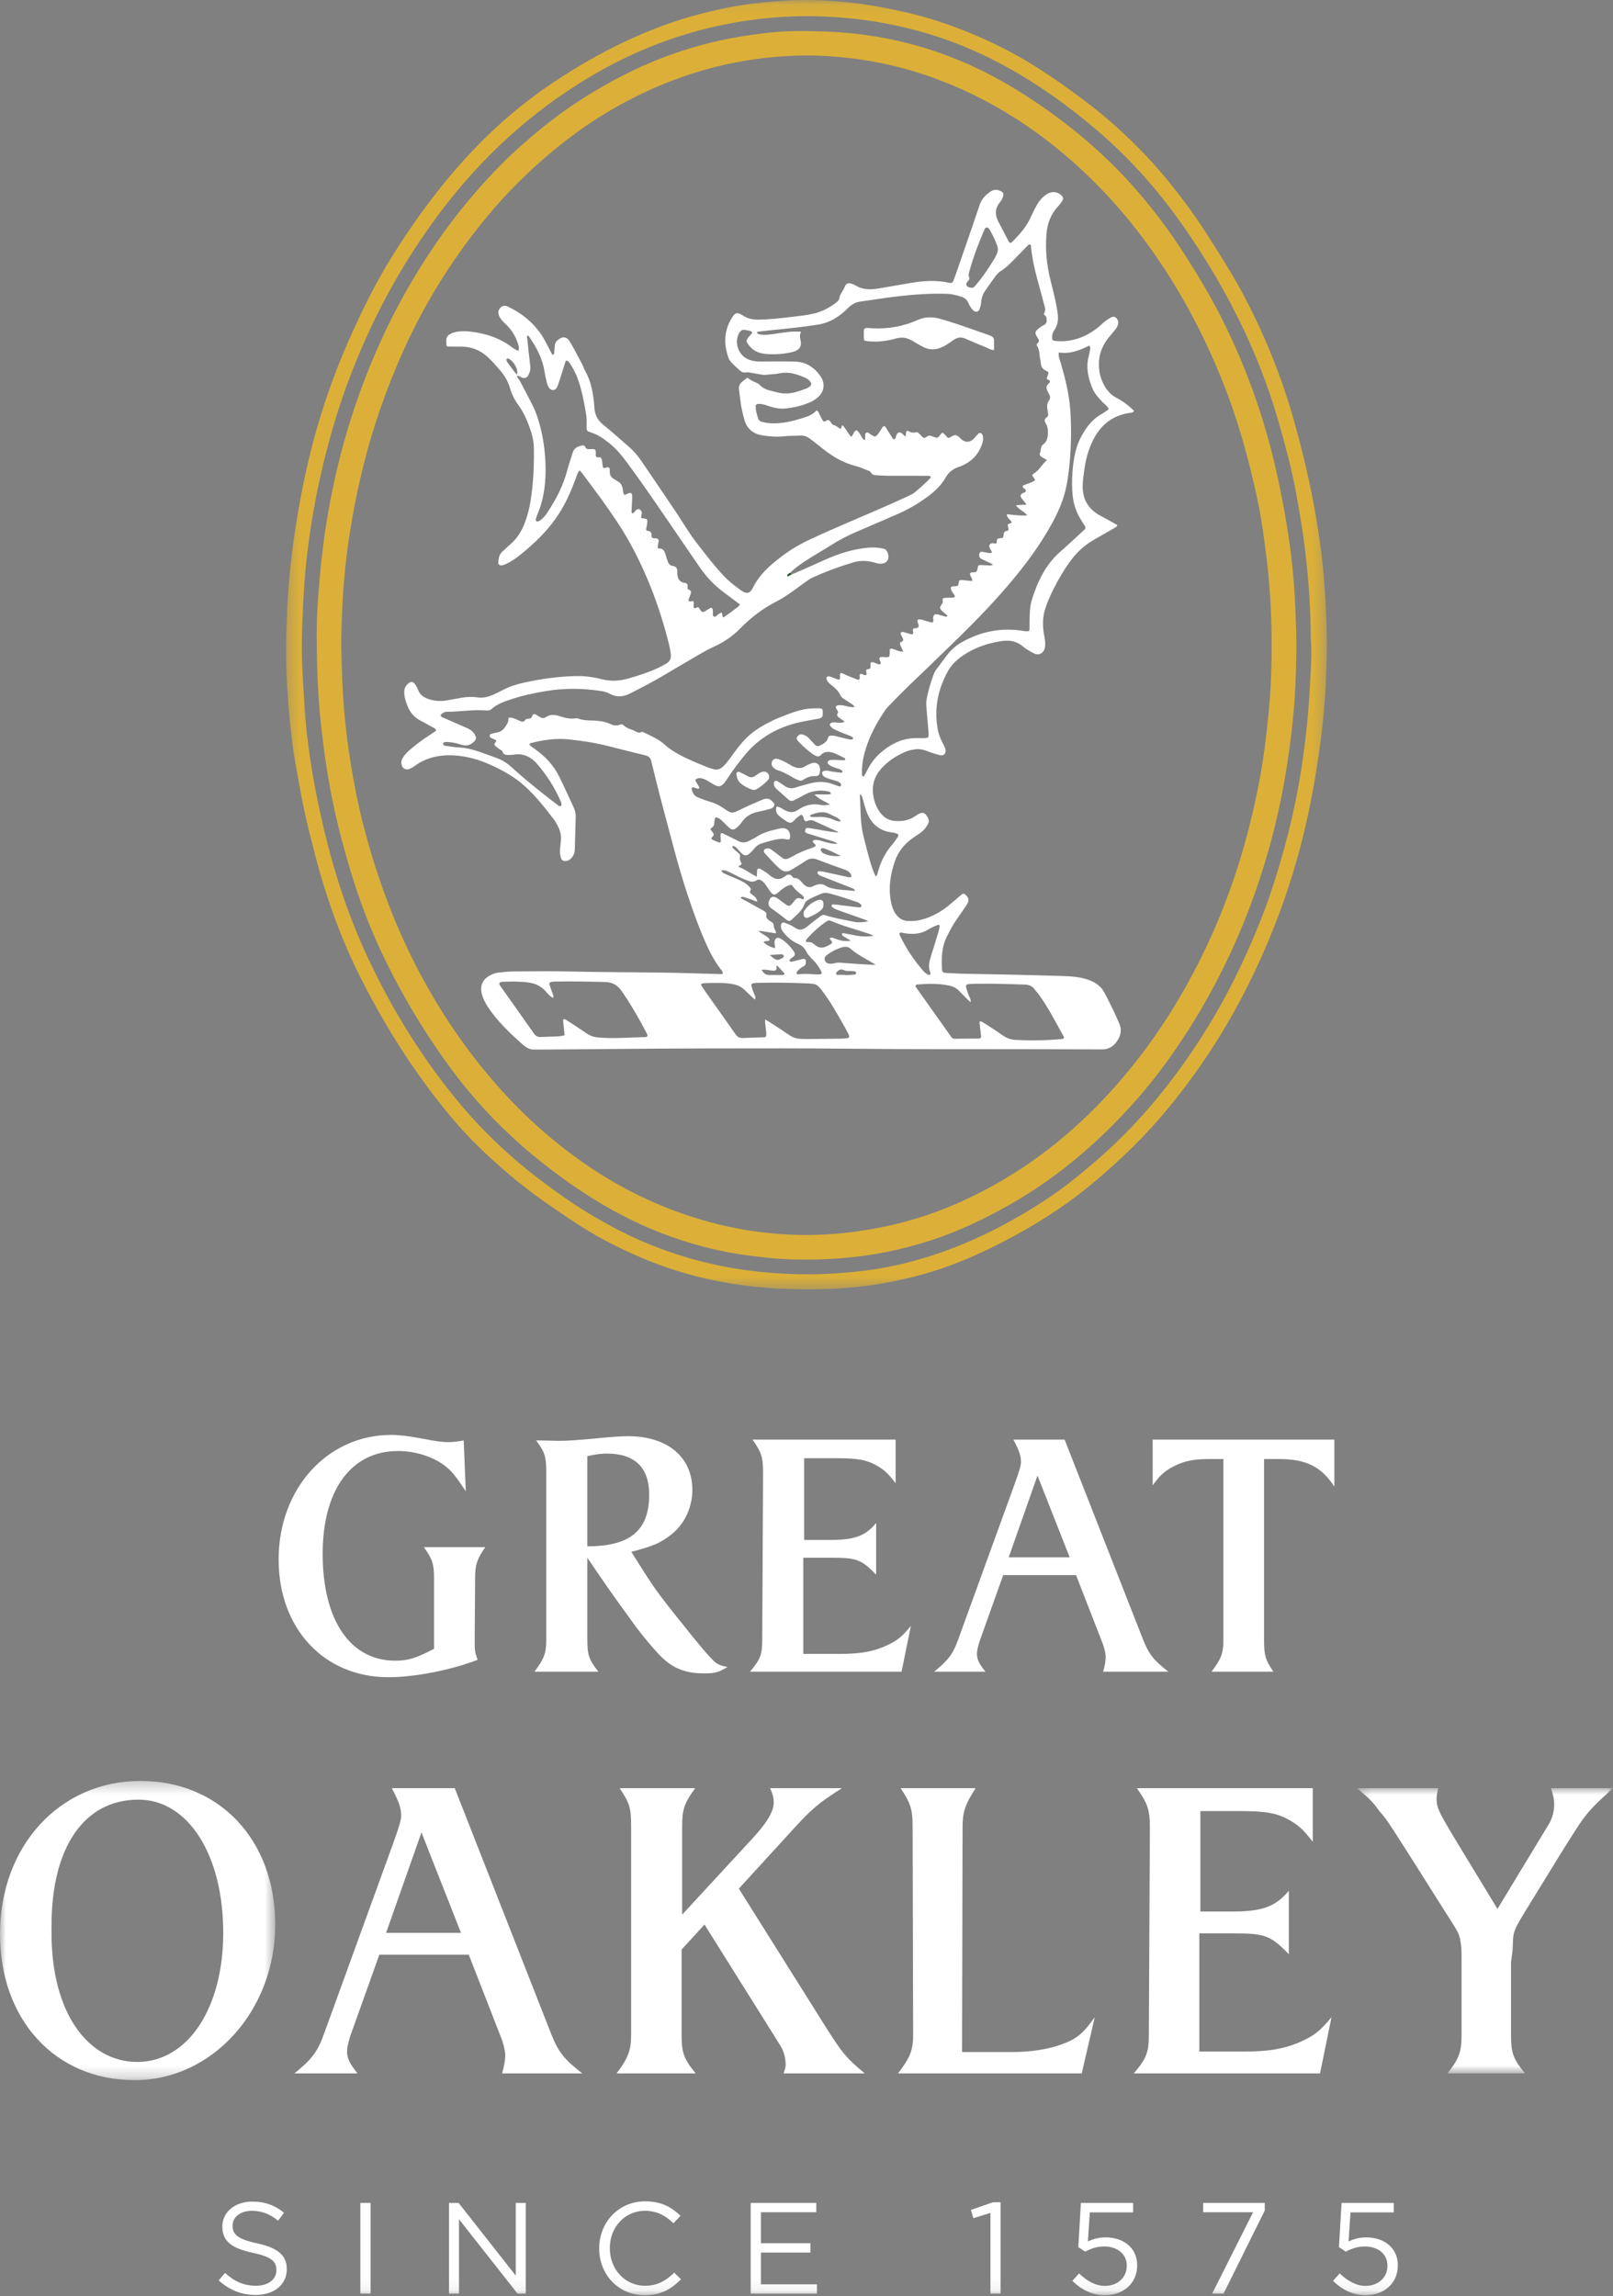 <svg xmlns="http://www.w3.org/2000/svg" xmlns:xlink="http://www.w3.org/1999/xlink" width="137px" height="195px" viewBox="0 0 137 195"><rect x="0" y="0" width="137" height="195" fill="#808080" stroke="none"/><title>great-oakley-logo-stacked-white-traditional</title><desc>Created with Sketch.</desc><defs><polygon id="path-1" points="0 0.325 0 25.738 23.379 25.738 23.379 0.325"></polygon><polygon id="path-3" points="21.999 25.162 21.999 0.943 0.254 0.943 0.254 25.162"></polygon><polygon id="path-5" points="0.298 0.088 88.701 0.088 88.701 109.584 0.298 109.584"></polygon><polygon id="path-7" points="0 194.912 136.999 194.912 136.999 0 0 0"></polygon><polygon id="path-9" points="0 194.912 136.999 194.912 136.999 0 0 0"></polygon><polygon id="path-11" points="0 194.912 136.999 194.912 136.999 0 0 0"></polygon><polygon id="path-13" points="0 194.912 136.999 194.912 136.999 0 0 0"></polygon><polygon id="path-15" points="0 194.912 136.999 194.912 136.999 0 0 0"></polygon><polygon id="path-17" points="0 194.912 136.999 194.912 136.999 0 0 0"></polygon><polygon id="path-19" points="0 194.912 136.999 194.912 136.999 0 0 0"></polygon><polygon id="path-21" points="0 194.912 136.999 194.912 136.999 0 0 0"></polygon></defs><g id="Page-1" stroke="none" stroke-width="1" fill="none" fill-rule="evenodd"><g id="great-oakley-logo-stacked-white-traditional" transform="translate(0, -1)"><g id="Page-1"><g id="great-oakley-logo-stacked-white-traditional"><g id="Page-1"><g id="Group"><path d="M39.563,127.638 C38.7,126.343 38.339,125.876 37.692,125.409 C36.721,124.689 35.247,124.221 33.808,124.221 C29.815,124.221 27.406,127.531 27.406,132.962 C27.406,138.573 29.744,142.026 33.556,142.026 C34.671,142.026 35.355,141.81 36.865,141.019 L36.865,135.012 C36.865,133.825 36.721,133.393 36.002,132.386 L41.217,132.386 C40.498,133.43 40.354,133.897 40.354,135.012 L40.318,140.119 L40.318,140.227 C40.318,140.731 40.318,141.091 40.354,141.199 C40.354,141.378 40.461,141.63 40.57,141.954 C39.995,142.17 39.527,142.314 39.203,142.422 C37.117,143.033 34.887,143.429 32.981,143.429 C27.513,143.429 23.665,139.292 23.665,133.43 C23.665,127.423 27.801,122.854 33.232,122.854 C33.916,122.854 34.779,122.962 35.714,123.142 C37.153,123.43 37.692,123.466 38.088,123.466 C38.519,123.466 38.807,123.43 39.383,123.322 L39.563,127.638 Z" id="Fill-1" fill="#FFFFFF" fill-rule="nonzero"></path><path d="M49.886,132.314 C53.555,132.314 55.138,130.947 55.138,127.926 C55.138,125.624 53.914,124.437 51.54,124.437 C51.145,124.437 50.749,124.473 49.886,124.653 L49.886,132.314 Z M45.39,142.961 C46.181,141.918 46.397,141.414 46.397,140.299 L46.397,125.983 C46.397,124.653 46.253,124.293 45.533,123.322 C46.324,123.322 46.972,123.358 47.44,123.358 C48.303,123.358 49.095,123.286 50.354,123.178 C51.685,123.034 52.799,122.962 53.339,122.962 C56.684,122.962 58.806,124.725 58.806,127.53 C58.806,128.969 58.158,130.372 57.115,131.235 C56.18,131.99 55.569,132.278 53.626,132.782 L54.346,133.933 C55.857,136.342 56.288,136.81 58.878,140.047 C59.453,140.731 59.957,141.378 60.461,141.882 C60.857,142.314 61.073,142.421 61.791,142.565 C61,143.033 60.712,143.105 59.778,143.105 C58.087,143.105 56.972,142.601 55.857,141.378 C55.066,140.515 54.274,139.543 53.519,138.465 C52.26,136.738 51.613,135.839 49.886,133.285 L49.886,140.299 C49.886,141.522 50.03,141.954 50.822,142.961 L45.39,142.961 Z" id="Fill-3" fill="#FFFFFF" fill-rule="nonzero"></path><path d="M63.697,142.961 C64.56,141.954 64.74,141.522 64.74,140.299 L64.812,126.056 C64.812,124.725 64.668,124.329 63.913,123.25 L76.07,123.25 L76.07,126.955 C75.351,126.02 74.991,125.732 74.236,125.336 C73.516,124.976 72.798,124.833 71.071,124.833 L68.301,124.833 L68.301,131.774 L70.531,131.774 C72.617,131.774 73.516,131.415 74.416,130.336 L74.416,134.724 C73.157,133.429 72.761,133.285 70.638,133.285 L68.229,133.285 L68.229,141.45 L71.286,141.45 C72.905,141.45 73.912,141.306 74.991,140.875 C76.106,140.407 76.538,140.083 77.365,139.076 L76.574,142.961 L63.697,142.961 Z" id="Fill-5" fill="#FFFFFF" fill-rule="nonzero"></path><path d="M85.674,133.249 L90.854,133.249 L88.12,126.307 L85.674,133.249 Z M79.344,142.961 C80.53,141.99 80.926,141.486 81.358,140.299 L86.178,127.026 C86.61,125.839 86.717,125.408 86.717,125.156 C86.717,124.653 86.573,124.185 86.07,123.25 L90.422,123.25 L97.112,140.299 C97.579,141.45 97.94,141.954 99.235,142.961 L93.695,142.961 C93.839,142.457 93.911,142.025 93.911,141.738 C93.911,141.414 93.803,140.91 93.551,140.299 L91.393,134.76 L85.207,134.76 L83.229,140.299 C83.084,140.73 82.977,141.126 82.977,141.45 C82.977,141.917 83.156,142.277 83.695,142.961 L79.344,142.961 Z" id="Fill-7" fill="#FFFFFF" fill-rule="nonzero"></path><path d="M97.903,123.25 L113.334,123.25 L113.334,127.243 C112.218,125.552 110.96,124.904 108.622,124.904 L107.363,124.904 L107.363,140.299 C107.363,141.558 107.47,141.954 108.154,142.961 L102.902,142.961 C103.694,141.917 103.91,141.414 103.91,140.299 L103.91,124.904 L102.615,124.904 C101.248,124.904 100.493,125.12 99.702,125.516 C98.946,125.912 98.587,126.199 97.903,127.134 L97.903,123.25 Z" id="Fill-9" fill="#FFFFFF" fill-rule="nonzero"></path><g id="Group-13" transform="translate(0, 151.912)"><g id="Fill-11-Clipped"><g><mask id="mask-2" fill="white"><use xlink:href="#path-1"></use></mask><g id="path-1"></g><path d="M4.376,13.274 C4.376,19.948 7.425,24.191 11.668,24.191 C15.91,24.191 18.96,19.682 18.96,13.23 C18.96,6.556 15.954,1.916 11.756,1.916 C7.16,1.916 4.376,5.938 4.376,12.611 L4.376,13.274 Z M11.933,0.325 C18.65,0.325 23.379,5.363 23.379,12.523 C23.379,19.815 18.032,25.738 11.447,25.738 C4.685,25.738 -0,20.611 -0,13.318 C-0,5.85 5.083,0.325 11.933,0.325 L11.933,0.325 Z" id="Fill-11" fill="#FFFFFF" fill-rule="nonzero" mask="url(#mask-2)"></path></g></g></g><path d="M32.791,165.142 L39.155,165.142 L35.797,156.612 L32.791,165.142 Z M25.013,177.075 C26.471,175.881 26.957,175.263 27.487,173.804 L33.41,157.496 C33.94,156.037 34.073,155.507 34.073,155.198 C34.073,154.579 33.896,154.005 33.277,152.855 L38.625,152.855 L46.846,173.804 C47.42,175.218 47.862,175.837 49.453,177.075 L42.646,177.075 C42.823,176.455 42.912,175.926 42.912,175.572 C42.912,175.174 42.779,174.555 42.47,173.804 L39.818,166.998 L32.217,166.998 L29.785,173.804 C29.609,174.334 29.477,174.821 29.477,175.218 C29.477,175.793 29.697,176.235 30.36,177.075 L25.013,177.075 Z" id="Fill-14" fill="#FFFFFF" fill-rule="nonzero"></path><path d="M52.368,177.075 C53.341,175.793 53.605,175.131 53.605,173.804 L53.605,156.125 C53.605,154.49 53.473,154.137 52.634,152.856 L59.042,152.856 C58.113,154.137 57.937,154.667 57.937,156.125 L57.937,163.595 L63.77,157.275 C65.184,155.773 65.716,154.799 65.716,154.094 C65.716,153.739 65.671,153.429 65.406,152.856 L71.505,152.856 C69.56,154.094 68.985,154.578 67.483,156.214 L62.754,161.386 L70.223,173.274 C71.549,175.351 71.858,175.75 73.449,177.075 L66.555,177.075 C66.687,176.678 66.731,176.544 66.731,176.323 C66.731,175.793 66.555,175.131 66.29,174.732 L65.627,173.672 L59.838,164.435 L57.892,166.555 L57.892,173.804 C57.892,175.306 58.069,175.838 59.086,177.075 L52.368,177.075 Z" id="Fill-16" fill="#FFFFFF" fill-rule="nonzero"></path><path d="M76.276,177.075 C77.249,175.793 77.558,175.174 77.558,173.804 L77.513,156.125 C77.513,154.623 77.337,154.137 76.498,152.856 L82.861,152.856 C81.977,154.226 81.756,154.887 81.756,156.125 L81.713,175.262 L85.911,175.262 C87.502,175.262 89.005,175.042 90.198,174.6 C91.435,174.157 92.009,173.672 92.982,172.303 L91.878,177.075 L76.276,177.075 Z" id="Fill-18" fill="#FFFFFF" fill-rule="nonzero"></path><path d="M96.296,177.075 C97.357,175.838 97.577,175.306 97.577,173.804 L97.666,156.303 C97.666,154.667 97.489,154.18 96.562,152.856 L111.499,152.856 L111.499,157.407 C110.615,156.258 110.173,155.905 109.245,155.418 C108.361,154.976 107.478,154.799 105.356,154.799 L101.953,154.799 L101.953,163.329 L104.693,163.329 C107.256,163.329 108.361,162.887 109.467,161.562 L109.467,166.953 C107.919,165.363 107.434,165.185 104.826,165.185 L101.864,165.185 L101.864,175.219 L105.621,175.219 C107.61,175.219 108.848,175.042 110.173,174.512 C111.543,173.936 112.073,173.54 113.09,172.303 L112.118,177.075 L96.296,177.075 Z" id="Fill-20" fill="#FFFFFF" fill-rule="nonzero"></path><g id="Group-24" transform="translate(115, 151.912)"><g id="Fill-22-Clipped"><g><mask id="mask-4" fill="white"><use xlink:href="#path-3"></use></mask><g id="path-3"></g><path d="M7.149,0.943 C7.06,1.385 7.016,1.606 7.016,1.827 C7.016,2.578 7.193,2.932 8.43,5.009 L12.187,11.196 L15.988,4.921 C16.341,4.346 16.562,3.993 16.651,3.816 C16.872,3.374 17.004,2.843 17.004,2.357 C17.004,1.959 16.961,1.65 16.739,0.943 L21.999,0.943 L21.423,1.473 C20.098,2.667 19.568,3.33 18.861,4.435 L17.712,6.247 L14.751,11.064 C13.601,12.92 13.557,13.141 13.513,13.76 L13.468,14.732 L13.336,15.749 L13.336,21.892 C13.336,23.483 13.557,23.969 14.529,25.162 L7.944,25.162 C8.917,23.925 9.137,23.351 9.137,21.892 L9.137,15.616 C9.137,14.732 9.137,14.423 9.049,13.981 C9.004,13.583 8.873,13.23 8.651,12.876 C8.607,12.788 8.386,12.434 7.988,11.816 L4.718,6.644 C3.569,4.876 2.862,3.639 2.155,2.887 C1.669,2.181 1.226,1.738 0.254,0.943 L7.149,0.943 Z" id="Fill-22" fill="#FFFFFF" fill-rule="nonzero" mask="url(#mask-4)"></path></g></g></g><g id="Group-27" transform="translate(24, 0.912)"><g id="Fill-25-Clipped"><g><mask id="mask-6" fill="white"><use xlink:href="#path-5"></use></mask><g id="path-5"></g><path d="M87.333,54.419 C87.316,52.056 87.189,49.886 86.955,47.719 C86.734,45.681 86.408,43.662 86.026,41.65 C85.699,39.932 85.247,38.244 84.782,36.558 C84.011,33.755 83.01,31.035 81.785,28.402 C80.253,25.107 78.41,21.988 76.311,19.02 C74.204,16.043 71.783,13.354 68.998,11.002 C66.613,8.988 64.081,7.178 61.334,5.685 C59.495,4.685 57.585,3.844 55.594,3.195 C52.638,2.23 49.6,1.686 46.499,1.515 C43.504,1.35 40.53,1.569 37.587,2.159 C33.836,2.911 30.297,4.241 26.967,6.116 C21.881,8.98 17.579,12.76 13.981,17.348 C12.307,19.484 10.808,21.737 9.467,24.098 C8.031,26.626 6.813,29.255 5.77,31.964 C4.825,34.413 4.08,36.927 3.46,39.478 C2.864,41.926 2.428,44.402 2.116,46.901 C1.895,48.681 1.78,50.468 1.708,52.259 C1.647,53.731 1.606,55.202 1.672,56.673 C1.724,57.845 1.802,59.015 1.871,60.186 C1.956,61.614 2.127,63.033 2.335,64.447 C2.642,66.537 3.06,68.606 3.551,70.66 C4.445,74.403 5.653,78.043 7.294,81.526 C9.401,86.003 11.999,90.179 15.193,93.971 C16.57,95.606 18.08,97.113 19.692,98.516 C21.03,99.68 22.447,100.739 23.898,101.757 C25.211,102.678 26.579,103.505 27.988,104.262 C30.976,105.865 34.142,106.985 37.469,107.637 C39.355,108.007 41.264,108.202 43.185,108.277 C45.279,108.359 47.365,108.25 49.443,107.994 C51.802,107.704 54.093,107.113 56.321,106.306 C59.279,105.234 62.051,103.774 64.688,102.062 C66.195,101.084 67.591,99.96 68.951,98.791 C70.198,97.719 71.387,96.585 72.505,95.379 C75.053,92.628 77.236,89.607 79.139,86.38 C80.331,84.357 81.367,82.255 82.298,80.099 C82.848,78.827 83.371,77.542 83.817,76.231 C85.056,72.591 86.006,68.879 86.576,65.07 C86.931,62.705 87.171,60.329 87.283,57.942 C87.342,56.708 87.44,55.471 87.333,54.419 M88.701,54.706 C88.686,57.177 88.567,59.563 88.298,61.938 C88.022,64.375 87.62,66.794 87.113,69.194 C86.415,72.498 85.44,75.718 84.193,78.854 C82.884,82.149 81.32,85.324 79.441,88.333 C78.176,90.36 76.779,92.299 75.263,94.151 C73.336,96.503 71.16,98.6 68.831,100.55 C66.462,102.534 63.872,104.166 61.133,105.575 C59.559,106.385 57.95,107.112 56.278,107.706 C54.809,108.227 53.305,108.616 51.779,108.922 C48.622,109.555 45.429,109.679 42.225,109.523 C40.18,109.422 38.153,109.154 36.146,108.712 C33.02,108.025 30.079,106.866 27.269,105.356 C25.594,104.457 24.031,103.379 22.47,102.299 C20.976,101.265 19.562,100.128 18.208,98.922 C16.854,97.716 15.57,96.437 14.399,95.046 C11.361,91.437 8.848,87.486 6.714,83.289 C4.93,79.777 3.617,76.087 2.658,72.271 C2.393,71.216 2.111,70.166 1.886,69.103 C1.603,67.769 1.356,66.426 1.119,65.083 C0.721,62.833 0.53,60.557 0.385,58.28 C0.267,56.428 0.282,54.569 0.353,52.713 C0.442,50.324 0.652,47.944 0.998,45.58 C1.408,42.773 1.951,39.988 2.696,37.251 C3.452,34.471 4.409,31.759 5.568,29.119 C6.702,26.54 7.94,24.016 9.446,21.63 C11.674,18.101 14.18,14.791 17.155,11.851 C19.182,9.849 21.402,8.091 23.8,6.556 C26.267,4.979 28.846,3.614 31.571,2.542 C33.638,1.729 35.771,1.133 37.95,0.707 C39.48,0.408 41.025,0.256 42.581,0.149 C44.162,0.041 45.736,0.084 47.309,0.216 C48.498,0.315 49.681,0.481 50.855,0.701 C52.364,0.983 53.861,1.316 55.326,1.778 C57.649,2.51 59.882,3.453 62.027,4.613 C64.249,5.815 66.297,7.273 68.31,8.786 C69.847,9.943 71.273,11.229 72.634,12.586 C73.6,13.549 74.505,14.574 75.364,15.636 C76.547,17.097 77.65,18.615 78.654,20.204 C79.6,21.7 80.562,23.186 81.404,24.745 C83.369,28.379 84.909,32.185 86.003,36.17 C86.703,38.721 87.314,41.293 87.759,43.9 C88.079,45.77 88.338,47.65 88.477,49.546 C88.604,51.291 88.687,53.037 88.701,54.706" id="Fill-25" fill="#DCB038" fill-rule="nonzero" mask="url(#mask-6)"></path></g></g></g><path d="M28.978,55.77 C28.999,56.473 29.024,57.177 29.04,57.88 C29.102,60.4 29.332,62.904 29.72,65.394 C30.003,67.207 30.339,69.012 30.79,70.789 C31.874,75.059 33.355,79.184 35.379,83.108 C37.079,86.402 39.101,89.476 41.481,92.317 C43.615,94.864 46.001,97.138 48.674,99.117 C52.192,101.721 56.045,103.632 60.271,104.781 C62.438,105.371 64.649,105.717 66.889,105.836 C69.585,105.979 72.257,105.748 74.905,105.215 C77.49,104.696 79.97,103.849 82.34,102.717 C87.101,100.444 91.179,97.25 94.676,93.312 C97.916,89.665 100.508,85.594 102.569,81.178 C104.61,76.806 106.017,72.232 106.929,67.502 C107.308,65.533 107.555,63.543 107.749,61.546 C107.899,59.995 107.981,58.441 108,56.883 C108.038,54.064 107.929,51.252 107.582,48.452 C107.371,46.736 107.148,45.022 106.784,43.333 C106.042,39.89 105.099,36.508 103.775,33.234 C102.249,29.461 100.371,25.886 98.038,22.549 C95.514,18.939 92.555,15.743 89.069,13.04 C85.941,10.615 82.525,8.728 78.782,7.435 C75.961,6.461 73.055,5.916 70.082,5.756 C67.429,5.614 64.797,5.833 62.191,6.361 C58.799,7.049 55.61,8.276 52.587,9.948 C49.448,11.686 46.66,13.887 44.111,16.404 C41.793,18.693 39.791,21.24 38.002,23.955 C36.333,26.49 34.923,29.172 33.742,31.966 C32.394,35.152 31.325,38.433 30.562,41.812 C29.942,44.562 29.481,47.337 29.236,50.145 C29.074,52.016 29.002,53.892 28.978,55.77 M26.908,55.811 C26.86,53.78 27,51.757 27.184,49.739 C27.699,44.103 28.915,38.62 30.933,33.329 C32.559,29.067 34.661,25.05 37.282,21.31 C38.903,18.997 40.703,16.835 42.699,14.839 C43.739,13.798 44.851,12.832 45.992,11.899 C48.147,10.135 50.484,8.645 52.959,7.383 C55.552,6.062 58.274,5.078 61.119,4.446 C62.514,4.136 63.925,3.929 65.346,3.771 C66.902,3.6 68.458,3.624 70.014,3.675 C74.214,3.814 78.255,4.703 82.105,6.398 C84.098,7.276 85.99,8.35 87.803,9.562 C90.689,11.492 93.354,13.685 95.71,16.234 C97.567,18.244 99.219,20.419 100.694,22.726 C101.809,24.469 102.869,26.246 103.797,28.097 C105.844,32.176 107.369,36.44 108.374,40.893 C108.882,43.141 109.301,45.404 109.599,47.689 C109.834,49.487 109.974,51.296 110.04,53.109 C110.079,54.175 110.123,55.242 110.106,56.308 C110.079,58.099 110.024,59.892 109.854,61.675 C109.486,65.525 108.833,69.326 107.785,73.053 C107.027,75.745 106.095,78.377 104.962,80.934 C103.811,83.529 102.489,86.033 100.958,88.431 C99.659,90.469 98.249,92.424 96.66,94.239 C93.502,97.843 89.918,100.948 85.733,103.317 C83.614,104.516 81.423,105.566 79.103,106.318 C77.419,106.865 75.705,107.284 73.95,107.555 C72.237,107.819 70.515,107.955 68.789,107.965 C67.64,107.972 66.487,107.946 65.338,107.824 C64.32,107.715 63.304,107.603 62.294,107.427 C60.485,107.111 58.718,106.633 56.989,106.019 C53.687,104.848 50.673,103.137 47.841,101.091 C46.63,100.216 45.456,99.292 44.332,98.306 C42.146,96.384 40.169,94.263 38.432,91.926 C36.123,88.818 34.139,85.508 32.473,82.015 C31.416,79.8 30.551,77.506 29.835,75.157 C29.014,72.461 28.324,69.735 27.863,66.955 C27.616,65.461 27.418,63.959 27.255,62.453 C27.015,60.244 26.926,58.03 26.908,55.811" id="Fill-28" fill="#DCB038" fill-rule="nonzero"></path><path d="M65.38,82.099 C66.011,82.697 66.11,82.531 66.479,82.341 C66.553,82.302 66.611,82.221 66.552,82.132 C66.521,82.086 66.453,82.037 66.403,82.038 C66.09,82.049 65.776,82.074 65.38,82.099 M71.794,83.786 C71.794,83.795 71.795,83.804 71.795,83.813 C72.067,83.798 72.34,83.789 72.61,83.764 C72.651,83.76 72.705,83.682 72.715,83.63 C72.726,83.572 72.684,83.509 72.614,83.495 C72.532,83.478 72.448,83.471 72.365,83.463 C72.137,83.44 71.897,83.494 71.681,83.386 C71.389,83.24 71.2,83.386 71.034,83.6 C71.014,83.627 71.006,83.68 71.018,83.712 C71.027,83.743 71.07,83.783 71.101,83.784 C71.331,83.789 71.563,83.786 71.794,83.786 M71.425,73.69 C70.957,73.455 70.494,73.224 70.007,73.046 C69.95,73.026 69.883,73.033 69.82,73.033 C69.741,73.032 69.67,73.154 69.716,73.219 C69.775,73.304 69.83,73.413 69.914,73.454 C70.389,73.686 70.897,73.738 71.425,73.69 M71.426,70.727 C71.185,70.4 70.834,70.336 70.548,70.169 C69.969,69.832 69.405,69.99 68.844,70.212 C68.818,70.222 68.794,70.281 68.799,70.313 C68.802,70.338 68.852,70.372 68.882,70.373 C69.072,70.381 69.264,70.39 69.454,70.38 C69.927,70.354 70.378,70.424 70.817,70.614 C70.983,70.685 71.158,70.796 71.426,70.727 M64.683,83.361 C64.842,83.626 65.022,83.802 65.334,83.799 C65.695,83.796 66.057,83.801 66.417,83.797 C66.495,83.796 66.591,83.819 66.641,83.682 C66.455,83.479 66.262,83.262 66.06,83.054 C66.021,83.014 65.942,83.015 65.887,82.989 C65.869,82.981 65.864,82.947 65.854,82.925 C65.882,82.953 65.927,82.978 65.936,83.012 C66.016,83.34 65.921,83.457 65.604,83.43 C65.31,83.405 65.023,83.302 64.683,83.361 M74.369,82.944 C73.645,82.445 72.87,82.132 72.244,81.566 C72.055,81.394 71.813,81.374 71.58,81.434 C71.059,81.568 70.594,81.823 70.169,82.153 C70.055,82.242 70.026,82.362 70.048,82.493 C70.074,82.653 70.168,82.762 70.325,82.81 C70.494,82.862 70.662,82.847 70.83,82.808 C70.995,82.77 71.154,82.734 71.331,82.749 C72.03,82.81 72.732,82.852 73.433,82.897 C73.744,82.917 74.057,82.929 74.369,82.944 M68.453,80.987 C68.892,81.01 68.913,80.984 69.233,81.251 C69.563,81.528 69.881,81.531 70.234,81.35 C70.349,81.293 70.461,81.232 70.569,81.163 C70.702,81.079 70.707,81.021 70.585,80.86 C70.536,80.795 70.439,80.731 70.504,80.66 C70.544,80.616 70.668,80.622 70.743,80.643 C70.907,80.688 71.062,80.767 71.225,80.814 C71.525,80.899 71.828,80.95 72.267,80.892 C71.988,80.723 71.814,80.621 71.645,80.512 C71.575,80.467 71.481,80.417 71.512,80.317 C71.544,80.21 71.651,80.247 71.723,80.261 C72.058,80.321 72.391,80.393 72.726,80.455 C73.182,80.539 73.64,80.557 74.185,80.468 C73.975,80.344 73.817,80.304 73.662,80.25 C72.635,79.898 71.574,79.643 70.578,79.201 C70.411,79.126 70.292,79.181 70.167,79.267 C69.583,79.667 69.065,80.141 68.589,80.664 C68.518,80.742 68.452,80.828 68.453,80.987 M82.511,25.442 C82.651,25.446 82.705,25.417 82.873,25.221 C83.485,24.507 84,23.723 84.49,22.922 C84.567,22.796 84.617,22.653 84.681,22.518 C84.776,22.316 84.778,22.12 84.708,21.901 C84.549,21.41 84.312,20.96 84.061,20.514 C84.03,20.459 83.983,20.413 83.94,20.368 C83.868,20.291 83.721,20.309 83.664,20.399 C83.642,20.435 83.622,20.474 83.606,20.513 C83.105,21.666 82.663,22.842 82.331,24.057 C82.292,24.2 82.232,24.34 82.299,24.492 C82.38,24.674 82.31,24.787 82.168,24.929 C81.983,25.114 82.078,25.347 82.322,25.405 C82.385,25.42 82.448,25.43 82.511,25.442 M76.564,80.203 C76.424,80.177 76.363,80.245 76.409,80.373 C76.424,80.413 76.438,80.453 76.456,80.492 C76.977,81.575 77.643,82.562 78.43,83.468 C78.526,83.578 78.654,83.664 78.776,83.749 C78.822,83.782 78.905,83.804 78.953,83.784 C79.048,83.745 79.036,83.638 79.008,83.567 C78.821,83.097 78.927,82.648 79.073,82.193 C79.289,81.523 79.49,80.849 79.693,80.176 C79.741,80.014 79.776,79.847 79.807,79.68 C79.824,79.582 79.739,79.505 79.655,79.543 C79.384,79.664 79.099,79.767 78.85,79.927 C78.297,80.28 77.699,80.35 77.068,80.281 C76.9,80.263 76.732,80.23 76.564,80.203 M73.032,68.455 C73.104,69.655 73.048,70.841 73.337,72.006 C73.838,74.03 74.1,74.912 74.387,75.431 C74.505,75.351 74.518,75.221 74.551,75.098 C74.783,74.22 75.171,73.423 75.772,72.733 C75.939,72.541 76.077,72.324 76.226,72.115 C76.275,72.046 76.317,71.971 76.285,71.854 C76.119,71.741 75.911,71.715 75.702,71.686 C74.701,71.548 74.03,70.977 73.655,70.063 C73.479,69.632 73.374,69.171 73.241,68.722 C73.211,68.621 73.198,68.513 73.032,68.455 M65.829,81.531 C65.819,81.283 65.747,81.075 65.807,80.865 C65.858,80.686 66.033,80.585 66.203,80.663 C66.319,80.716 66.43,80.783 66.532,80.859 C66.841,81.091 67.109,81.366 67.339,81.675 C67.585,82.007 67.575,82.148 67.234,82.348 C67.215,82.358 67.199,82.373 67.184,82.388 C67.122,82.446 67.038,82.507 67.072,82.599 C67.108,82.694 67.212,82.677 67.288,82.66 C67.577,82.592 67.864,82.512 68.153,82.441 C68.369,82.389 68.462,82.477 68.451,82.712 C68.444,82.871 68.401,82.995 68.238,83.069 C68.022,83.166 67.847,83.324 67.698,83.51 C67.659,83.559 67.631,83.623 67.673,83.685 C67.713,83.744 67.773,83.747 67.839,83.738 C68.264,83.679 68.69,83.71 69.115,83.736 C69.264,83.745 69.413,83.752 69.563,83.748 C69.783,83.743 69.838,83.657 69.744,83.472 C69.578,83.147 69.375,82.851 69.12,82.587 C68.885,82.342 68.631,82.108 68.479,81.794 C68.322,81.472 68.069,81.276 67.737,81.132 C67.241,80.917 66.846,80.556 66.508,80.134 C66.368,79.959 66.302,79.765 66.335,79.539 C66.355,79.404 66.476,79.303 66.608,79.346 C66.788,79.406 66.96,79.491 67.136,79.564 C67.447,79.692 67.723,80.001 68.063,79.939 C68.413,79.874 68.677,79.573 68.964,79.352 C69.217,79.156 69.472,78.963 69.731,78.776 C69.837,78.699 69.958,78.674 70.093,78.719 C70.883,78.982 71.707,79.099 72.516,79.28 C72.855,79.355 73.397,79.325 73.744,79.223 C73.626,79.171 73.532,79.122 73.435,79.088 C72.712,78.831 71.987,78.58 71.266,78.322 C71.107,78.265 70.942,78.207 70.804,78.113 C70.724,78.058 70.554,77.997 70.669,77.807 C70.81,77.814 70.959,77.811 71.106,77.828 C71.592,77.887 72.077,77.954 72.565,78.015 C72.733,78.035 72.902,78.047 73.072,78.054 C73.1,78.055 73.143,78.008 73.154,77.974 C73.167,77.939 73.164,77.886 73.146,77.854 C73.037,77.677 72.848,77.621 72.668,77.561 C72.162,77.392 71.659,77.215 71.148,77.07 C69.943,76.727 70.159,76.706 68.96,77.243 C68.844,77.295 68.732,77.357 68.623,77.425 C68.494,77.504 68.39,77.605 68.338,77.756 C68.141,78.327 67.675,78.684 67.263,79.08 C67.1,79.238 66.973,79.242 66.804,79.107 C66.371,78.761 65.932,78.426 65.474,78.113 C65.228,77.944 65.219,77.605 65.41,77.31 C65.537,77.116 65.747,77.103 66.026,77.285 C66.168,77.378 66.301,77.486 66.44,77.586 C66.56,77.674 66.677,77.767 66.803,77.847 C66.996,77.969 67.087,77.953 67.245,77.777 C67.33,77.682 67.41,77.582 67.486,77.479 C67.631,77.284 67.808,77.207 68.041,77.314 C68.08,77.332 68.117,77.361 68.157,77.366 C68.192,77.37 68.245,77.359 68.263,77.334 C68.283,77.306 68.288,77.25 68.276,77.215 C68.254,77.158 68.226,77.09 68.18,77.056 C67.855,76.813 67.534,76.569 67.307,76.222 C67.242,76.124 67.115,76.14 67.011,76.18 C66.708,76.294 66.451,76.474 66.21,76.693 C65.777,77.086 65.659,77.062 65.318,76.564 C65.149,76.319 65.006,76.053 64.776,75.854 C64.622,75.722 64.447,75.629 64.256,75.76 C64.012,75.926 63.769,75.879 63.524,75.79 C63.304,75.71 63.087,75.62 62.876,75.521 C62.587,75.385 62.309,75.225 62.019,75.094 C61.789,74.99 61.56,74.861 61.292,74.911 C61.294,75.08 61.424,75.132 61.535,75.182 C61.902,75.35 62.276,75.507 62.647,75.667 C63.02,75.829 63.385,76.005 63.658,76.321 C63.727,76.4 63.821,76.496 63.752,76.601 C63.63,76.781 63.732,76.855 63.862,76.953 C64.21,77.215 64.206,77.22 64.33,77.538 C64.191,77.58 64.088,77.482 63.971,77.443 C63.708,77.355 63.448,77.259 63.184,77.183 C63.103,77.16 62.984,77.106 62.909,77.268 C63.115,77.379 63.319,77.487 63.522,77.599 C63.969,77.846 64.417,78.093 64.861,78.346 C64.991,78.421 65.131,78.52 65.09,78.693 C65.033,78.933 65.177,79.048 65.333,79.165 C65.401,79.217 65.475,79.26 65.545,79.307 C65.686,79.403 65.692,79.403 65.741,79.764 C65.765,79.93 65.943,80.037 65.897,80.261 C65.426,80.188 64.954,80.116 64.417,80.034 C64.731,80.38 65.193,80.445 65.387,80.822 C65.245,80.991 65.016,80.847 64.853,81.007 C65.124,81.291 65.448,81.417 65.829,81.531 M82.444,86.111 C82.324,86.004 82.226,85.925 82.138,85.836 C81.898,85.595 81.665,85.346 81.422,85.106 C81.205,84.892 80.945,84.772 80.641,84.704 C79.733,84.504 78.82,84.528 77.904,84.606 C77.772,84.618 77.73,84.713 77.798,84.829 C77.819,84.866 77.846,84.9 77.87,84.934 C78.833,86.292 79.795,87.649 80.757,89.006 C80.782,89.041 80.81,89.074 80.835,89.108 C80.89,89.183 80.969,89.212 81.056,89.211 C81.76,89.207 82.464,89.203 83.167,89.193 C83.301,89.191 83.343,89.1 83.328,88.977 C83.282,88.596 83.234,88.215 83.196,87.833 C83.19,87.766 83.261,87.708 83.32,87.733 C83.438,87.781 83.548,87.85 83.654,87.92 C84.153,88.247 84.661,88.563 85.145,88.912 C85.487,89.16 85.86,89.291 86.271,89.311 C87.55,89.376 88.828,89.361 90.105,89.24 C90.198,89.231 90.324,89.265 90.377,89.089 C89.699,87.86 89.054,86.588 88.213,85.429 C88.113,85.291 87.984,85.174 87.889,85.034 C87.676,84.72 87.379,84.623 87.012,84.611 C85.626,84.565 84.24,84.516 82.854,84.543 C81.868,84.563 81.953,84.562 82.237,85.419 C82.309,85.635 82.474,85.824 82.444,86.111 M64.114,85.89 C63.816,85.61 63.518,85.341 63.233,85.059 C62.982,84.811 62.686,84.672 62.342,84.595 C61.647,84.439 60.943,84.475 60.241,84.478 C60.05,84.478 59.859,84.49 59.668,84.512 C59.561,84.524 59.532,84.634 59.576,84.703 C59.759,84.991 59.955,85.269 60.151,85.547 C60.927,86.643 61.71,87.733 62.477,88.835 C62.643,89.074 62.837,89.166 63.118,89.151 C63.65,89.121 64.182,89.111 64.714,89.09 C64.837,89.085 64.972,89.117 65.071,89.001 C65.127,88.546 64.961,88.096 64.984,87.571 C65.167,87.679 65.295,87.749 65.416,87.828 C65.951,88.179 66.488,88.525 67.016,88.886 C67.324,89.097 67.656,89.215 68.029,89.22 C68.2,89.222 68.37,89.239 68.541,89.237 C69.521,89.228 70.501,89.215 71.482,89.203 C71.588,89.201 71.694,89.194 71.8,89.184 C72.159,89.153 72.199,89.079 72.025,88.737 C71.889,88.472 71.744,88.21 71.597,87.952 C71.079,87.046 70.571,86.134 69.946,85.295 C69.404,84.568 69.383,84.539 68.465,84.506 C67.102,84.455 65.738,84.427 64.374,84.466 C63.691,84.486 63.76,84.549 63.948,85.137 C63.994,85.278 64.064,85.412 64.119,85.55 C64.158,85.649 64.191,85.75 64.114,85.89 M47.954,88.91 C47.914,88.524 47.875,88.146 47.837,87.768 C47.828,87.687 47.797,87.588 47.898,87.554 C47.944,87.537 48.022,87.567 48.07,87.599 C48.659,87.983 49.252,88.361 49.829,88.761 C50.139,88.974 50.463,89.072 50.838,89.105 C52.159,89.222 53.477,89.093 54.795,89.069 C54.974,89.065 55.037,88.974 54.963,88.825 C54.802,88.501 54.633,88.182 54.457,87.865 C53.951,86.952 53.418,86.057 52.826,85.196 C52.477,84.686 52.054,84.409 51.403,84.392 C49.955,84.356 48.507,84.328 47.059,84.358 C46.995,84.36 46.931,84.366 46.867,84.375 C46.704,84.397 46.633,84.484 46.678,84.633 C46.745,84.857 46.828,85.076 46.907,85.296 C46.956,85.433 47.049,85.563 46.97,85.747 C46.698,85.607 46.517,85.369 46.322,85.158 C45.927,84.729 45.45,84.507 44.874,84.432 C44.151,84.337 43.429,84.352 42.705,84.374 C42.643,84.376 42.577,84.387 42.518,84.406 C42.422,84.435 42.388,84.511 42.419,84.602 C42.44,84.661 42.482,84.713 42.519,84.765 C43.467,86.103 44.418,87.439 45.359,88.783 C45.514,89.001 45.697,89.078 45.955,89.062 C46.337,89.038 46.722,89.044 47.104,89.022 C47.376,89.006 47.653,89.016 47.954,88.91 M89.933,30.932 C89.87,31.308 90.018,31.559 90.094,31.821 C90.467,33.113 90.803,34.415 90.9,35.761 C91.026,37.508 90.98,39.258 90.777,40.998 C90.693,41.715 90.573,42.432 90.36,43.128 C90.028,44.218 89.505,45.215 88.927,46.189 C87.933,47.864 86.745,49.396 85.481,50.871 C83.478,53.206 81.249,55.321 79.042,57.455 C77.847,58.612 76.625,59.742 75.49,60.958 C75.389,61.067 75.279,61.172 75.195,61.294 C74.471,62.355 73.86,63.474 73.493,64.714 C73.299,65.372 73.185,66.042 73.211,66.731 C73.214,66.808 73.196,66.903 73.349,66.956 C73.469,66.781 73.569,66.579 73.673,66.378 C73.958,65.822 74.326,65.33 74.8,64.919 C75.717,64.121 76.754,63.637 77.997,63.68 C78.167,63.686 78.339,63.685 78.509,63.679 C78.864,63.667 78.887,63.638 78.862,63.253 C78.858,63.189 78.858,63.125 78.853,63.061 C78.795,62.361 78.739,61.66 78.676,60.959 C78.656,60.745 78.675,60.537 78.713,60.325 C78.838,59.63 79.052,58.961 79.289,58.299 C79.355,58.117 79.446,57.951 79.565,57.797 C79.85,57.425 80.132,57.05 80.41,56.672 C80.756,56.2 81.183,55.825 81.693,55.537 C83.309,54.625 85.028,54.28 86.868,54.572 C87.035,54.598 87.201,54.651 87.423,54.572 C87.461,54.324 87.442,54.049 87.446,53.776 C87.453,53.157 87.457,52.539 87.642,51.939 C87.811,51.388 88.008,50.848 88.252,50.326 C88.69,49.389 89.253,48.547 90.043,47.861 C90.687,47.302 91.303,46.712 91.934,46.138 C92.246,45.854 92.281,45.868 92.009,45.461 C91.938,45.354 91.878,45.241 91.81,45.133 C91.425,44.529 91.199,43.87 91.117,43.16 C91.037,42.457 91.039,41.752 91.094,41.051 C91.176,40.007 91.335,38.983 91.855,38.037 C92.275,37.272 92.772,36.604 93.546,36.17 C93.764,36.048 93.965,35.895 94.172,35.758 C94.065,35.471 93.831,35.338 93.655,35.158 C93.296,34.789 92.956,34.41 92.761,33.924 C92.42,33.078 92.23,32.215 92.458,31.302 C92.504,31.116 92.546,30.929 92.576,30.74 C92.596,30.62 92.65,30.492 92.514,30.347 C91.724,30.745 90.896,31.081 89.933,30.932 M65.772,69.25 C65.792,69.522 65.604,69.635 65.395,69.697 C65.068,69.793 64.735,69.867 64.401,69.935 C63.813,70.056 63.326,70.321 62.988,70.839 C62.885,70.997 62.745,71.137 62.603,71.263 C62.322,71.51 62.147,71.501 61.881,71.247 C61.665,71.041 61.463,70.821 61.242,70.62 C61.151,70.537 61.032,70.478 60.918,70.428 C60.833,70.391 60.744,70.426 60.714,70.52 C60.69,70.599 60.689,70.687 60.682,70.772 C60.651,71.139 60.651,71.139 60.324,71.398 C60.407,71.514 60.495,71.63 60.576,71.75 C60.645,71.851 60.631,71.938 60.543,72.03 C60.379,72.201 60.381,72.24 60.535,72.318 C60.649,72.376 60.767,72.425 60.885,72.473 C61.231,72.61 61.242,72.598 61.208,72.191 C61.196,72.044 61.167,71.894 61.248,71.757 C61.366,71.724 61.449,71.799 61.541,71.845 C61.942,72.041 62.346,72.235 62.743,72.438 C63.036,72.588 63.321,72.56 63.602,72.418 C63.83,72.302 64.064,72.192 64.276,72.052 C64.878,71.655 65.567,71.513 66.252,71.354 C66.704,71.249 67.101,71.45 67.107,72.008 C67.109,72.274 67.064,72.329 66.775,72.269 C66.54,72.22 66.311,72.228 66.077,72.265 C65.612,72.336 65.166,72.482 64.717,72.614 C64.465,72.688 64.259,72.824 64.092,73.033 C63.96,73.199 63.811,73.355 63.649,73.491 C63.401,73.699 63.207,73.683 62.977,73.454 C62.826,73.304 62.693,73.136 62.54,72.988 C62.467,72.916 62.38,72.843 62.262,72.853 C62.242,72.854 62.222,72.866 62.207,72.879 C62.195,72.889 62.185,72.916 62.19,72.924 C62.239,72.991 62.286,73.062 62.347,73.119 C62.486,73.248 62.636,73.368 62.776,73.496 C62.95,73.654 62.786,73.867 62.859,74.042 C62.884,74.101 62.896,74.168 62.931,74.219 C63.109,74.474 62.791,74.439 62.711,74.607 C63.267,74.805 63.725,75.182 64.276,75.447 C64.288,75.232 64.291,75.063 64.309,74.894 C64.319,74.789 64.462,74.71 64.551,74.766 C64.804,74.923 65.071,75.067 65.293,75.262 C65.741,75.657 66.182,75.821 66.705,75.393 C66.908,75.227 67.133,75.209 67.312,75.464 C67.345,75.512 67.415,75.566 67.466,75.564 C67.788,75.548 67.97,75.762 68.147,75.974 C68.423,76.306 68.73,76.469 69.146,76.217 C69.198,76.184 69.265,76.173 69.324,76.15 C69.6,76.047 69.86,76.052 70.12,76.212 C70.264,76.301 70.423,76.375 70.585,76.417 C71.245,76.585 71.923,76.583 72.61,76.661 C72.564,76.464 72.433,76.447 72.317,76.402 C71.484,76.076 70.653,75.746 69.82,75.42 C69.682,75.366 69.535,75.324 69.452,75.188 C69.433,75.156 69.428,75.104 69.44,75.068 C69.449,75.035 69.491,74.985 69.517,74.986 C69.664,74.993 69.815,74.999 69.958,75.029 C70.605,75.166 71.248,75.311 71.893,75.453 C72.035,75.485 72.178,75.543 72.325,75.461 C72.28,75.119 72.055,74.96 71.752,74.852 C70.969,74.576 70.187,74.296 69.412,73.995 C69.037,73.849 68.725,73.894 68.397,74.125 C68.014,74.394 67.602,74.621 67.204,74.869 C66.845,75.092 66.529,75.036 66.216,74.761 C65.748,74.351 65.354,73.875 64.926,73.429 C64.912,73.414 64.906,73.391 64.897,73.373 C64.837,73.267 64.915,73.107 65.04,73.07 C65.193,73.024 65.341,73.039 65.471,73.123 C65.631,73.226 65.781,73.346 65.934,73.462 C66.103,73.59 66.265,73.73 66.44,73.85 C66.607,73.966 66.79,73.995 66.982,73.891 C67.094,73.829 67.213,73.781 67.324,73.718 C67.807,73.443 68.311,73.217 68.84,73.047 C68.961,73.009 69.083,72.964 69.194,72.904 C69.267,72.865 69.328,72.793 69.237,72.705 C69.191,72.661 69.139,72.622 69.097,72.574 C69.057,72.528 68.997,72.473 69.052,72.41 C69.088,72.369 69.151,72.332 69.206,72.328 C69.512,72.301 69.789,72.431 70.077,72.5 C70.413,72.58 70.744,72.693 71.136,72.646 C70.977,72.532 70.846,72.474 70.701,72.431 C70.027,72.23 69.358,72.019 68.687,71.809 C68.607,71.785 68.524,71.76 68.451,71.718 C68.37,71.67 68.356,71.587 68.387,71.498 C68.414,71.417 68.443,71.325 68.541,71.319 C68.646,71.312 68.752,71.329 68.856,71.344 C69.629,71.454 70.392,71.641 71.194,71.694 C71.164,71.655 71.154,71.63 71.137,71.622 C70.46,71.315 69.782,71.01 69.107,70.7 C68.984,70.644 68.861,70.642 68.733,70.666 C68.614,70.688 68.505,70.802 68.373,70.705 C68.255,70.62 68.277,70.474 68.224,70.362 C68.205,70.324 68.183,70.287 68.157,70.254 C68.116,70.201 68.061,70.168 67.998,70.21 C67.894,70.283 67.795,70.365 67.692,70.439 C67.488,70.586 67.338,70.893 67.086,70.864 C66.857,70.836 66.648,70.625 66.432,70.491 C66.36,70.446 66.298,70.387 66.231,70.334 C65.947,70.115 65.83,69.844 65.968,69.493 C66.275,69.531 66.506,69.741 66.777,69.86 C67.097,70 67.392,70.007 67.69,69.826 C67.727,69.803 67.767,69.786 67.801,69.763 C68.373,69.368 68.993,69.223 69.685,69.352 C69.917,69.395 70.169,69.387 70.5,69.317 C70.028,69.033 69.581,68.887 69.179,68.48 C69.702,68.414 70.147,68.521 70.572,68.431 C70.558,68.286 70.469,68.237 70.36,68.213 C69.667,68.058 69.005,68.138 68.375,68.471 C68.055,68.64 67.736,68.812 67.411,68.972 C67.271,69.041 67.12,69.038 66.992,68.925 C66.641,68.614 66.289,68.304 65.941,67.99 C65.809,67.871 65.734,67.723 65.724,67.541 C65.713,67.374 65.872,67.249 66.02,67.333 C66.222,67.449 66.418,67.579 66.607,67.717 C66.902,67.934 67.207,68.002 67.568,67.879 C67.949,67.749 68.346,67.657 68.734,67.546 C69.41,67.354 70.079,67.341 70.744,67.594 C70.923,67.662 71.105,67.724 71.287,67.782 C71.353,67.803 71.424,67.77 71.437,67.707 C71.447,67.653 71.431,67.575 71.396,67.534 C71.264,67.382 71.077,67.33 70.891,67.277 C70.646,67.206 70.394,67.146 70.161,67.042 C69.991,66.967 69.814,66.849 69.823,66.621 C69.828,66.489 70.053,66.417 70.323,66.454 C70.45,66.471 70.573,66.511 70.699,66.53 C70.95,66.567 71.203,66.6 71.455,66.627 C71.483,66.63 71.521,66.584 71.543,66.554 C71.574,66.511 71.553,66.477 71.516,66.442 C71.368,66.302 71.17,66.28 70.991,66.216 C70.769,66.138 70.549,66.06 70.367,65.903 C70.297,65.842 70.277,65.753 70.316,65.673 C70.339,65.622 70.4,65.567 70.451,65.557 C70.575,65.532 70.705,65.523 70.832,65.526 C71.109,65.533 71.386,65.554 71.662,65.561 C71.714,65.562 71.801,65.563 71.792,65.469 C71.789,65.436 71.76,65.393 71.731,65.378 C71.444,65.236 71.163,65.079 70.866,64.965 C70.449,64.806 70.033,64.766 69.687,65.14 C69.564,65.273 69.423,65.256 69.279,65.179 C69.186,65.128 69.088,65.083 69.002,65.021 C68.568,64.708 68.177,64.347 67.808,63.96 C67.765,63.914 67.729,63.86 67.694,63.807 C67.642,63.725 67.663,63.644 67.714,63.57 C67.845,63.375 67.992,63.32 68.207,63.386 C68.415,63.451 68.593,63.561 68.738,63.726 C68.895,63.901 69.055,64.073 69.216,64.243 C69.332,64.365 69.476,64.396 69.624,64.322 C69.93,64.17 70.245,64.025 70.331,63.64 C70.358,63.521 70.461,63.479 70.574,63.471 C70.747,63.459 70.912,63.491 71.079,63.536 C71.429,63.629 71.781,63.712 72.134,63.792 C72.214,63.81 72.301,63.808 72.383,63.798 C72.411,63.795 72.449,63.745 72.456,63.71 C72.463,63.678 72.445,63.62 72.42,63.605 C72.33,63.551 72.234,63.507 72.137,63.467 C71.763,63.314 71.382,63.176 71.014,63.009 C70.784,62.905 70.552,62.783 70.462,62.514 C70.65,62.261 70.91,62.36 71.153,62.368 C71.333,62.374 71.521,62.414 71.748,62.279 C71.547,62.14 71.392,62.041 71.246,61.93 C71.141,61.85 71.052,61.743 71.132,61.603 C71.229,61.436 71.138,61.335 71.044,61.21 C70.937,61.068 71.011,60.917 71.178,60.891 C71.416,60.854 71.645,60.912 71.873,60.963 C72.095,61.013 72.314,61.087 72.599,61.028 C72.414,60.785 72.172,60.688 71.971,60.543 C71.765,60.393 71.495,60.287 71.387,60.057 C71.197,59.649 70.885,59.377 70.541,59.12 C70.456,59.058 70.386,58.974 70.317,58.892 C70.191,58.742 70.151,58.558 70.231,58.492 C70.348,58.393 70.473,58.448 70.593,58.486 C70.831,58.561 71.048,58.706 71.296,58.71 C71.445,58.53 71.236,58.314 71.404,58.157 C71.6,58.171 71.759,58.288 71.936,58.359 C72.232,58.479 72.526,58.6 72.826,58.712 C72.947,58.757 73.02,58.696 73.026,58.557 C73.029,58.494 73.014,58.43 73.012,58.366 C73.008,58.257 73.072,58.211 73.169,58.231 C73.251,58.248 73.326,58.298 73.407,58.321 C73.578,58.369 73.631,58.325 73.59,58.127 C73.556,57.961 73.526,57.832 73.757,57.821 C73.882,57.814 73.947,57.742 73.944,57.615 C73.942,57.489 73.897,57.36 73.987,57.236 C74.23,57.205 74.424,57.373 74.65,57.42 C74.746,57.439 74.812,57.379 74.806,57.286 C74.796,57.138 74.647,57.025 74.705,56.857 C74.855,56.745 75.026,56.805 75.191,56.808 C75.55,56.813 75.547,56.815 75.57,56.48 C75.58,56.343 75.523,56.187 75.645,56.08 C76.016,56.095 76.309,56.38 76.722,56.329 C76.622,56.113 76.537,55.944 76.465,55.77 C76.424,55.669 76.403,55.561 76.547,55.512 C76.744,55.445 76.74,55.315 76.658,55.16 C76.618,55.084 76.577,55.009 76.539,54.933 C76.501,54.857 76.462,54.777 76.54,54.704 C76.613,54.634 76.699,54.662 76.78,54.685 C76.985,54.744 77.189,54.808 77.394,54.864 C77.511,54.895 77.572,54.827 77.563,54.683 C77.556,54.6 77.511,54.502 77.541,54.436 C77.59,54.329 77.723,54.363 77.822,54.343 C78.015,54.303 78.031,54.262 78.021,54.093 C78.009,53.934 77.866,53.789 77.955,53.619 C78.102,53.576 78.224,53.608 78.347,53.643 C78.571,53.708 78.796,53.779 79.023,53.837 C79.233,53.89 79.281,53.846 79.273,53.633 C79.271,53.591 79.254,53.549 79.254,53.507 C79.259,53.219 79.386,53.112 79.656,53.178 C79.843,53.223 80.023,53.294 80.209,53.337 C80.292,53.355 80.405,53.425 80.473,53.277 C80.31,53.136 80.142,53.007 79.992,52.859 C79.804,52.67 79.801,52.57 79.979,52.322 C80.03,52.25 80.077,52.184 80.078,52.099 C80.079,51.997 80.01,51.869 80.119,51.808 C80.205,51.76 80.325,51.767 80.43,51.762 C80.579,51.755 80.729,51.763 80.878,51.757 C81.101,51.747 81.153,51.66 81.036,51.489 C80.929,51.33 80.793,51.189 80.759,50.991 C80.743,50.892 80.789,50.825 80.881,50.801 C80.942,50.786 81.008,50.792 81.071,50.788 C81.375,50.771 81.385,50.772 81.435,50.443 C81.461,50.269 81.552,50.242 81.698,50.257 C81.987,50.288 82.278,50.315 82.565,50.343 C82.601,50.137 82.481,50.025 82.427,49.891 C82.343,49.683 82.368,49.635 82.592,49.605 C82.655,49.597 82.72,49.6 82.783,49.597 C82.942,49.591 82.989,49.493 83.014,49.35 C83.077,48.975 83.083,48.976 83.436,48.988 C83.584,48.994 83.734,49.009 83.883,49.01 C84.015,49.011 84.16,49.067 84.341,48.934 C84.081,48.809 83.875,48.71 83.669,48.611 C83.554,48.556 83.434,48.509 83.324,48.444 C83.182,48.359 83.133,48.186 83.194,47.988 C83.247,47.818 83.393,47.86 83.515,47.875 C83.757,47.905 83.994,48.013 84.266,47.93 C84.229,47.846 84.206,47.788 84.177,47.734 C84.147,47.678 84.103,47.628 84.076,47.571 C83.958,47.321 84.052,47.148 84.322,47.125 C84.384,47.12 84.447,47.151 84.51,47.16 C84.613,47.175 84.676,47.124 84.665,47.021 C84.644,46.814 84.7,46.715 84.937,46.707 C85.195,46.698 85.216,46.674 85.239,46.418 C85.258,46.212 85.329,46.103 85.537,46.083 C85.644,46.073 85.671,45.99 85.655,45.898 C85.642,45.814 85.609,45.734 85.596,45.65 C85.581,45.554 85.626,45.489 85.723,45.464 C85.799,45.444 85.892,45.452 85.927,45.354 C85.82,45.12 85.514,45.001 85.512,44.666 C86.081,44.721 86.62,44.812 87.247,44.766 C86.95,44.394 86.529,44.275 86.287,43.91 C86.601,43.887 86.863,43.868 87.193,43.844 C87.014,43.62 86.877,43.462 86.754,43.293 C86.644,43.141 86.669,43.014 86.814,42.908 C86.914,42.834 87.088,42.847 87.123,42.705 C87.169,42.519 86.938,42.504 86.88,42.375 C86.864,42.34 86.869,42.295 86.864,42.254 C87.201,42.073 87.597,42.022 87.918,41.777 C87.889,41.72 87.869,41.659 87.834,41.611 C87.635,41.343 87.625,41.331 87.856,41.182 C88.292,40.898 88.509,40.421 88.924,40.068 C88.734,39.958 88.586,39.879 88.445,39.789 C88.349,39.728 88.273,39.595 88.314,39.519 C88.446,39.267 88.329,38.93 88.615,38.729 C88.922,38.513 88.987,38.172 89.004,37.821 C89.02,37.495 88.972,37.188 88.795,36.901 C88.717,36.772 88.69,36.593 88.839,36.495 C89.039,36.365 89.055,36.205 89.006,36.001 C88.93,35.683 88.881,35.311 89.062,35.066 C89.266,34.789 89.192,34.616 89.058,34.389 C89.003,34.298 88.968,34.196 88.923,34.099 C88.854,33.95 88.862,33.809 88.968,33.681 C89.023,33.615 89.09,33.558 89.137,33.488 C89.212,33.374 89.18,33.293 89.042,33.259 C88.947,33.235 88.898,33.174 88.922,33.074 C88.937,33.013 88.968,32.955 88.988,32.895 C89.083,32.62 89.092,32.6 88.819,32.469 C88.582,32.356 88.454,32.187 88.413,31.939 C88.389,31.792 88.382,31.641 88.348,31.496 C88.261,31.127 88.314,30.725 88.087,30.387 C88.017,30.281 88.069,30.18 88.16,30.109 C88.263,30.028 88.271,29.933 88.215,29.829 C88.155,29.716 88.076,29.614 88.018,29.5 C87.903,29.275 87.925,29.168 88.109,28.99 C88.279,28.825 88.473,28.696 88.684,28.588 C88.857,28.5 88.908,28.343 88.902,28.159 C88.897,28.006 88.865,27.866 88.734,27.762 C88.69,27.726 88.635,27.675 88.682,27.602 C88.871,27.308 88.72,27.027 88.649,26.743 C88.246,25.132 87.698,23.553 87.564,21.882 C87.553,21.754 87.429,21.712 87.336,21.805 C87.005,22.138 86.678,22.474 86.351,22.811 C85.921,23.255 85.503,23.71 84.971,24.043 C84.813,24.142 84.675,24.291 84.561,24.443 C84.267,24.834 83.989,25.24 83.707,25.641 C83.494,25.942 83.36,26.268 83.338,26.646 C83.326,26.854 83.266,27.067 83.191,27.264 C83.099,27.501 82.864,27.534 82.672,27.364 C82.474,27.19 82.354,26.963 82.249,26.729 C82.128,26.456 81.931,26.285 81.65,26.197 C81.262,26.076 80.874,25.967 80.463,25.954 C79.031,25.906 77.606,26.005 76.186,26.172 C75.148,26.294 74.116,26.468 73.081,26.608 C72.638,26.668 72.311,26.873 71.988,27.194 C71.304,27.879 70.507,28.397 69.513,28.56 C68.207,28.774 66.892,28.902 65.576,29.033 C65.174,29.074 64.772,29.12 64.369,29.168 C64.341,29.172 64.295,29.218 64.297,29.241 C64.301,29.277 64.33,29.323 64.362,29.341 C64.416,29.372 64.479,29.392 64.539,29.403 C64.859,29.457 65.177,29.435 65.495,29.39 C66.044,29.313 66.592,29.228 67.143,29.172 C67.437,29.142 67.736,29.166 68.036,29.166 C67.915,29.491 67.915,29.491 68.004,29.938 C68.088,30.364 67.944,30.645 67.551,30.81 C67.434,30.859 67.309,30.897 67.185,30.923 C66.491,31.069 65.79,31.116 65.085,31.062 C64.511,31.019 64.011,30.825 63.636,30.357 C63.343,29.99 63.333,29.917 63.653,29.54 C63.708,29.475 63.772,29.417 63.825,29.351 C63.905,29.253 63.874,29.154 63.742,29.115 C63.601,29.074 63.455,29.042 63.309,29.018 C63.041,28.973 62.873,29.088 62.751,29.332 C62.338,30.159 62.756,31.236 63.633,31.553 C63.935,31.662 64.249,31.706 64.575,31.703 C65.557,31.693 66.539,31.684 67.521,31.707 C68.468,31.729 69.184,32.209 69.702,32.971 C70.141,33.614 69.982,34.37 69.351,34.833 C69.196,34.946 69.035,35.057 68.861,35.135 C68.176,35.445 67.452,35.615 66.705,35.69 C66.185,35.743 65.69,35.627 65.201,35.456 C64.941,35.365 64.674,35.278 64.39,35.303 C64.272,35.313 64.183,35.37 64.183,35.497 C64.182,35.864 64.285,36.212 64.401,36.555 C64.454,36.71 64.576,36.791 64.731,36.829 C64.98,36.889 65.23,36.93 65.487,36.943 C66.266,36.981 67.011,36.839 67.754,36.623 C68.344,36.452 68.941,36.317 69.358,35.851 C69.535,35.93 69.544,36.073 69.603,36.183 C69.693,36.351 69.772,36.527 69.868,36.692 C69.929,36.797 70.035,36.832 70.137,36.752 C70.321,36.606 70.447,36.676 70.557,36.844 C70.626,36.949 70.681,37.076 70.822,37.101 C71.053,37.143 71.195,37.356 71.417,37.419 C71.46,37.304 71.495,37.206 71.535,37.099 C71.857,37.383 71.994,37.805 72.311,38.095 C72.489,37.907 72.497,37.629 72.748,37.531 C73,37.694 73.078,37.978 73.246,38.193 C73.309,38.273 73.341,38.387 73.484,38.343 C73.484,38.195 73.475,38.046 73.485,37.899 C73.495,37.751 73.633,37.686 73.763,37.762 C73.855,37.816 73.937,37.885 74.026,37.943 C74.303,38.118 74.365,38.116 74.56,37.875 C74.679,37.726 74.78,37.562 74.883,37.4 C74.94,37.311 74.976,37.206 75.1,37.179 C75.223,37.233 75.267,37.357 75.333,37.461 C75.495,37.712 75.653,37.965 75.815,38.217 C75.848,38.269 75.89,38.337 75.96,38.302 C76.008,38.278 76.061,38.22 76.071,38.168 C76.186,37.638 76.446,37.583 76.795,37.985 C76.82,38.014 76.868,38.021 76.927,38.05 C76.937,37.936 76.939,37.831 76.957,37.728 C76.972,37.642 77.015,37.541 77.12,37.598 C77.334,37.712 77.541,37.79 77.788,37.707 C77.897,37.671 77.992,37.736 78.068,37.822 C78.139,37.901 78.213,37.978 78.289,38.052 C78.471,38.226 78.483,38.242 78.754,38.06 C78.961,37.923 79.115,38.037 79.29,38.1 C79.626,38.221 79.655,38.209 79.867,37.92 C80.02,37.712 80.063,37.707 80.242,37.891 C80.286,37.937 80.321,37.992 80.365,38.038 C80.546,38.23 80.547,38.229 80.774,38.093 C81.09,37.902 81.2,37.904 81.458,38.114 C81.54,38.181 81.606,38.269 81.689,38.335 C82.032,38.605 82.408,38.572 82.715,38.246 C82.845,38.107 82.962,37.954 83.101,37.824 C83.223,37.71 83.396,37.777 83.451,37.942 C83.554,38.245 83.48,38.536 83.375,38.817 C83.078,39.62 82.522,40.181 81.745,40.53 C81.629,40.582 81.509,40.626 81.388,40.668 C80.927,40.829 80.571,41.108 80.327,41.54 C79.932,42.242 79.349,42.772 78.704,43.239 C77.925,43.804 77.097,44.285 76.212,44.666 C75.155,45.122 74.103,45.587 73.042,46.034 C72.255,46.366 71.489,46.734 70.764,47.189 C70.096,47.607 69.412,48.001 68.745,48.423 C68.171,48.786 67.597,49.152 67.116,49.643 C67.051,49.686 66.983,49.726 66.921,49.775 C66.874,49.811 66.839,49.866 66.882,49.923 C66.894,49.938 66.955,49.933 66.984,49.917 C67.07,49.872 67.151,49.817 67.235,49.766 C67.316,49.74 67.399,49.722 67.476,49.688 C68.314,49.318 69.153,48.952 69.987,48.573 C71.198,48.022 72.448,47.622 73.781,47.505 C74.213,47.467 74.634,47.507 75.053,47.595 C75.13,47.612 75.213,47.662 75.266,47.721 C75.456,47.929 75.519,48.338 75.394,48.562 C75.251,48.818 74.995,48.876 74.734,48.869 C74.567,48.864 74.4,48.808 74.236,48.764 C73.648,48.602 73.062,48.585 72.471,48.759 C71.304,49.103 70.168,49.526 69.06,50.026 C68.806,50.141 68.581,50.302 68.356,50.465 C67.577,51.025 66.821,51.628 65.967,52.067 C64.817,52.658 63.803,53.416 62.902,54.341 C62.273,54.988 61.542,55.5 60.718,55.88 C60.312,56.067 59.914,56.275 59.527,56.498 C58.439,57.128 57.357,57.768 56.275,58.409 C55.393,58.93 54.483,59.396 53.573,59.865 C52.988,60.166 52.419,60.255 51.809,59.923 C51.57,59.793 51.289,59.718 51.018,59.677 C49.469,59.442 47.914,59.43 46.367,59.687 C45.359,59.855 44.359,60.067 43.386,60.393 C42.816,60.584 42.253,60.771 41.795,61.179 C41.66,61.299 41.512,61.353 41.328,61.336 C40.217,61.235 39.114,61.442 38.006,61.442 C37.759,61.441 37.559,61.539 37.415,61.749 C37.465,61.894 37.597,61.922 37.711,61.972 C38.356,62.254 38.997,62.542 39.644,62.817 C39.928,62.938 40.162,63.104 40.324,63.371 C40.476,63.621 40.466,63.8 40.253,63.992 C39.951,64.265 39.62,64.388 39.2,64.248 C38.756,64.101 38.296,64 37.82,64.012 C37.727,64.015 37.653,64.057 37.641,64.154 C37.628,64.255 37.701,64.318 37.784,64.329 C38.206,64.388 38.629,64.46 39.054,64.48 C39.572,64.504 40.066,64.632 40.552,64.788 C41.079,64.958 41.593,65.167 42.117,65.346 C42.63,65.521 43.068,65.797 43.47,66.166 C44.712,67.306 46.039,68.345 47.375,69.373 C47.454,69.433 47.537,69.531 47.646,69.433 C47.715,69.37 47.698,69.278 47.674,69.194 C47.662,69.153 47.651,69.111 47.634,69.072 C47.121,67.889 46.437,66.809 45.591,65.841 C45.091,65.269 44.445,64.96 43.652,65.082 C43.547,65.099 43.44,65.107 43.333,65.107 C43.066,65.108 42.776,65.169 42.664,64.797 C42.641,64.718 42.496,64.676 42.411,64.613 C42.291,64.523 42.166,64.439 42.059,64.336 C41.974,64.254 41.968,64.156 42.068,64.063 C42.109,64.023 42.127,63.958 42.164,63.89 C42.08,63.841 42.011,63.793 41.936,63.761 C41.782,63.694 41.568,63.659 41.597,63.448 C41.62,63.276 41.837,63.312 41.968,63.259 C42.026,63.235 42.092,63.227 42.155,63.219 C42.496,63.173 42.743,62.989 42.926,62.704 C43.052,62.507 43.193,62.318 43.182,62.063 C43.177,61.95 43.275,61.926 43.358,61.935 C43.615,61.965 43.845,62.081 44.078,62.185 C44.272,62.27 44.467,62.391 44.626,62.115 C44.657,62.061 44.778,62.04 44.859,62.039 C45.06,62.039 45.169,61.953 45.226,61.759 C45.261,61.637 45.375,61.613 45.484,61.669 C45.615,61.738 45.736,61.827 45.865,61.901 C46.025,61.992 46.194,62.01 46.35,61.904 C46.723,61.649 47.107,61.685 47.513,61.813 C47.959,61.954 48.411,62.082 48.892,62.001 C48.973,61.988 49.067,62 49.144,62.03 C49.572,62.197 50.024,62.176 50.47,62.193 C50.942,62.211 51.404,62.28 51.837,62.484 C52.099,62.607 52.361,62.657 52.639,62.544 C52.743,62.502 52.862,62.492 52.942,62.57 C53.154,62.781 53.401,62.885 53.691,62.977 C53.961,63.062 54.17,63.315 54.503,63.158 C54.561,63.131 54.669,63.188 54.744,63.225 C55.356,63.525 55.986,63.791 56.494,64.268 C56.822,64.576 57.204,64.81 57.596,65.029 C58.398,65.479 59.252,65.811 60.098,66.163 C60.254,66.228 60.427,66.253 60.587,66.31 C60.882,66.415 61.138,66.327 61.359,66.141 C61.52,66.004 61.663,65.842 61.795,65.676 C61.982,65.443 62.15,65.196 62.326,64.954 C63.363,63.534 64.032,62.973 65.614,62.198 C65.748,62.132 65.883,62.068 66.021,62.011 C66.789,61.694 67.557,61.382 68.38,61.223 C68.805,61.141 69.228,61.155 69.653,61.156 C69.81,61.156 69.881,61.248 69.883,61.4 C69.884,61.485 69.889,61.571 69.883,61.656 C69.869,61.875 69.805,61.957 69.591,62.016 C69.488,62.043 69.381,62.052 69.276,62.072 C68.817,62.16 68.354,62.235 67.898,62.339 C66.052,62.757 64.48,63.64 63.266,65.112 C62.736,65.753 62.239,66.421 61.78,67.116 C61.698,67.24 61.622,67.37 61.525,67.483 C61.232,67.819 61.016,67.853 60.633,67.631 C60.412,67.503 60.202,67.353 59.974,67.239 C59.726,67.114 59.462,67.018 59.176,67.129 C59.075,67.167 59.043,67.245 59.086,67.328 C59.175,67.497 59.283,67.656 59.378,67.823 C59.395,67.853 59.394,67.912 59.375,67.939 C59.356,67.967 59.297,67.991 59.266,67.982 C59.144,67.948 59.027,67.896 58.905,67.859 C58.824,67.834 58.733,67.924 58.748,68.006 C58.815,68.339 58.975,68.603 59.306,68.73 C59.623,68.851 59.941,68.981 60.268,69.071 C60.665,69.18 61.028,69.356 61.366,69.578 C62.195,70.122 62.106,70.136 63.094,69.65 C63.648,69.377 64.221,69.144 64.787,68.898 C65.092,68.766 65.37,68.801 65.601,69.059 C65.657,69.123 65.714,69.186 65.772,69.25 M43.889,32.955 C43.889,32.913 43.875,32.866 43.89,32.829 C43.996,32.567 43.91,32.333 43.793,32.102 C43.656,31.834 43.483,31.6 43.204,31.463 C43.146,31.434 43.078,31.425 43.033,31.482 C43.013,31.509 43.011,31.56 43.02,31.596 C43.035,31.656 43.055,31.721 43.091,31.77 C43.29,32.042 43.497,32.309 43.697,32.58 C43.78,32.693 43.93,32.775 43.886,32.954 C43.983,33.093 44.092,33.225 44.171,33.374 C44.521,34.033 44.861,34.696 45.204,35.358 C45.49,35.909 45.683,36.494 45.847,37.092 C46.142,38.167 46.29,39.266 46.33,40.374 C46.383,41.833 46.237,43.271 45.664,44.637 C45.607,44.775 45.555,44.915 45.515,45.058 C45.499,45.112 45.507,45.191 45.538,45.235 C45.597,45.317 45.693,45.292 45.767,45.254 C46.102,45.081 46.32,44.784 46.519,44.483 C47.238,43.394 47.833,42.245 48.17,40.972 C48.306,40.458 48.487,39.956 48.639,39.446 C48.761,39.034 49.084,38.902 49.455,38.83 C49.57,38.808 49.671,38.858 49.717,38.965 C49.791,39.139 49.928,39.153 50.086,39.143 C50.192,39.137 50.299,39.134 50.405,39.139 C50.529,39.144 50.599,39.214 50.602,39.34 C50.604,39.447 50.6,39.553 50.602,39.66 C50.604,39.794 50.68,39.851 50.807,39.832 C50.993,39.804 51.092,39.895 51.124,40.063 C51.155,40.23 51.17,40.4 51.192,40.569 C51.211,40.705 51.224,40.782 51.422,40.727 C51.742,40.638 51.8,40.691 51.791,41.019 C51.784,41.335 51.896,41.552 52.172,41.696 C52.285,41.755 52.388,41.833 52.499,41.896 C52.719,42.022 52.832,42.22 52.885,42.458 C52.903,42.541 52.905,42.627 52.918,42.711 C52.928,42.775 52.939,42.838 52.954,42.899 C52.984,43.019 53.066,43.049 53.18,42.985 C53.591,42.754 53.706,42.816 53.696,43.275 C53.69,43.595 53.662,43.914 53.651,44.234 C53.646,44.353 53.602,44.482 53.704,44.599 C53.87,44.58 53.909,44.414 54.012,44.323 C54.183,44.171 54.362,44.206 54.472,44.411 C54.54,44.539 54.502,44.652 54.476,44.779 C54.434,44.984 54.449,44.994 54.64,45.022 C54.993,45.074 54.999,45.074 54.971,45.394 C54.956,45.563 54.924,45.731 54.886,45.897 C54.861,46.002 54.899,46.074 54.992,46.08 C55.262,46.098 55.361,46.237 55.338,46.496 C55.327,46.618 55.391,46.693 55.518,46.711 C55.641,46.728 55.788,46.678 55.883,46.782 C56,46.91 55.917,47.062 55.896,47.206 C55.878,47.328 55.819,47.452 55.919,47.591 C56.243,47.534 56.413,47.722 56.504,48.016 C56.567,48.22 56.635,48.422 56.697,48.625 C56.764,48.841 56.872,49.018 57.117,49.053 C57.432,49.097 57.557,49.276 57.521,49.583 C57.516,49.625 57.522,49.668 57.525,49.711 C57.553,50.133 57.7,50.455 58.181,50.503 C58.38,50.522 58.406,50.662 58.401,50.823 C58.399,50.907 58.383,51.026 58.462,51.054 C58.815,51.179 58.68,51.398 58.593,51.616 C58.554,51.715 58.519,51.816 58.486,51.917 C58.449,52.037 58.535,52.059 58.622,52.074 C58.717,52.089 58.824,51.983 58.904,52.091 C58.973,52.282 58.849,52.477 58.951,52.651 C58.98,52.653 59.005,52.663 59.022,52.655 C59.313,52.525 59.313,52.525 59.471,52.78 C59.482,52.798 59.492,52.816 59.505,52.834 C59.612,52.99 59.71,53.012 59.881,52.91 C60.027,52.822 60.167,52.724 60.316,52.642 C60.418,52.585 60.526,52.656 60.54,52.778 C60.546,52.82 60.543,52.864 60.551,52.905 C60.579,53.061 60.47,53.281 60.649,53.361 C60.79,53.424 60.897,53.23 61.022,53.156 C61.11,53.104 61.186,53.027 61.285,53.031 C61.407,53.14 61.275,53.331 61.453,53.432 C61.603,53.327 61.761,53.219 61.915,53.107 C62.087,52.981 62.261,52.857 62.425,52.721 C62.564,52.606 62.744,52.529 62.845,52.332 C62.35,51.96 61.874,51.604 61.401,51.246 C60.627,50.662 59.977,49.959 59.428,49.165 C58.469,47.781 57.526,46.385 56.573,44.996 C55.451,43.361 54.334,41.723 53.147,40.135 C52.749,39.604 52.321,39.102 51.805,38.681 C51.307,38.274 50.789,37.909 50.164,37.712 C49.824,37.605 49.829,37.575 49.825,37.199 C49.823,36.9 49.844,36.597 49.798,36.305 C49.647,35.336 49.467,34.371 49.166,33.435 C48.996,32.906 48.76,32.404 48.454,31.939 C48.367,31.806 48.294,31.629 48.056,31.629 C47.878,32.19 47.7,32.759 47.517,33.325 C47.45,33.527 47.391,33.735 47.29,33.92 C47.15,34.181 46.838,34.19 46.654,33.963 C46.53,33.808 46.475,33.624 46.432,33.437 C46.364,33.147 46.295,32.856 46.25,32.561 C46.088,31.479 45.592,30.545 44.986,29.657 C44.934,29.58 44.891,29.475 44.755,29.515 C44.847,30.365 44.932,31.213 45.034,32.058 C45.07,32.349 45.01,32.61 44.879,32.859 C44.75,33.102 44.553,33.159 44.293,33.05 C44.164,32.996 44.056,32.85 43.889,32.955 M49.234,40.946 C49.039,41.138 49,41.373 48.92,41.589 C48.528,42.652 48.079,43.687 47.462,44.642 C46.713,45.799 45.776,46.787 44.725,47.669 C44.219,48.093 43.721,48.533 43.117,48.823 C42.944,48.905 42.778,49.004 42.579,49.015 C42.445,49.022 42.314,48.921 42.32,48.794 C42.34,48.403 42.407,48.035 42.743,47.768 C42.943,47.61 43.115,47.415 43.313,47.253 C44.031,46.66 44.429,45.873 44.713,45.007 C44.982,44.19 45.109,43.348 45.203,42.501 C45.327,41.376 45.363,40.246 45.347,39.114 C45.34,38.619 45.259,38.139 45.107,37.668 C44.835,36.833 44.503,36.03 43.974,35.318 C43.665,34.904 43.453,34.432 43.309,33.941 C43.142,33.376 42.859,32.892 42.475,32.449 C42.139,32.062 41.809,31.672 41.431,31.325 C40.789,30.737 40.039,30.433 39.165,30.438 C38.803,30.441 38.44,30.435 38.077,30.428 C37.985,30.426 37.917,30.376 37.913,30.275 C37.907,30.147 37.905,30.019 37.905,29.891 C37.906,29.655 38.024,29.493 38.224,29.375 C38.488,29.218 38.777,29.161 39.078,29.141 C39.702,29.1 40.313,29.189 40.918,29.326 C41.865,29.538 42.74,29.911 43.514,30.51 C43.647,30.613 43.8,30.69 43.946,30.776 C43.961,30.785 43.987,30.774 44.03,30.771 C44.115,30.568 44.054,30.368 43.988,30.168 C43.774,29.505 43.409,28.935 42.892,28.467 C42.684,28.279 42.499,28.077 42.389,27.815 C42.275,27.546 42.316,27.325 42.52,27.114 C42.683,26.945 42.893,26.921 43.164,27.051 C44.595,27.735 45.706,28.753 46.421,30.183 C46.58,30.504 46.752,30.819 46.916,31.131 C47.104,31.1 47.065,30.975 47.075,30.885 C47.098,30.694 47.104,30.502 47.127,30.311 C47.148,30.135 47.233,29.989 47.372,29.877 C47.799,29.533 48.144,29.571 48.422,30.045 C48.778,30.651 49.1,31.278 49.429,31.9 C49.538,32.107 49.609,32.334 49.723,32.538 C50.223,33.437 50.38,34.422 50.473,35.426 C50.475,35.447 50.476,35.468 50.477,35.49 C50.487,36.143 50.724,36.665 51.256,37.087 C51.991,37.669 52.679,38.311 53.393,38.921 C53.802,39.27 54.151,39.673 54.451,40.115 C55.426,41.541 56.397,42.971 57.36,44.404 C57.956,45.289 58.486,46.222 59.139,47.062 C59.896,48.038 60.643,49.028 61.494,49.927 C61.906,50.362 62.379,50.728 62.863,51.079 C62.933,51.129 63,51.182 63.074,51.224 C63.445,51.434 63.65,51.387 63.879,51.038 C63.891,51.021 63.902,51.003 63.912,50.984 C64.556,49.644 65.672,48.759 66.844,47.923 C67.489,47.464 68.181,47.096 68.899,46.762 C71.103,45.737 73.354,44.822 75.574,43.839 C76.14,43.589 76.7,43.327 77.261,43.068 C77.455,42.978 77.638,42.871 77.799,42.726 C78.227,42.342 78.677,41.982 79.056,41.558 C79.033,41.392 78.914,41.409 78.815,41.409 C77.684,41.406 76.552,41.409 75.421,41.404 C75.123,41.403 74.824,41.38 74.526,41.365 C74.295,41.352 74.065,41.357 73.946,41.08 C73.915,41.006 73.768,40.975 73.669,40.937 C73.351,40.815 73.038,40.666 72.71,40.585 C71.564,40.3 70.594,39.702 69.698,38.957 C69.403,38.712 69.091,38.488 68.787,38.252 C68.542,38.061 68.271,37.973 67.955,37.992 C67.508,38.019 67.057,37.996 66.613,38.047 C66.012,38.116 65.42,38.068 64.828,37.984 C64.49,37.936 64.159,37.839 63.879,37.63 C63.581,37.408 63.37,37.12 63.26,36.759 C63.104,36.248 62.985,35.729 62.91,35.201 C62.859,34.842 62.817,34.482 62.768,34.123 C62.726,33.823 62.809,33.579 63.062,33.396 C63.198,33.298 63.325,33.188 63.472,33.07 C63.688,33.232 63.924,33.371 64.18,33.477 C64.297,33.525 64.429,33.578 64.509,33.669 C64.89,34.105 65.43,34.162 65.939,34.302 C66.442,34.441 66.95,34.456 67.454,34.329 C67.805,34.241 68.147,34.118 68.487,33.995 C68.604,33.953 68.711,33.873 68.812,33.797 C68.918,33.716 68.925,33.567 68.849,33.452 C68.726,33.267 68.549,33.141 68.353,33.06 C67.68,32.783 67.003,32.539 66.246,32.7 C65.872,32.779 65.483,32.78 65.102,32.827 C64.929,32.848 64.765,32.831 64.595,32.798 C64.281,32.735 63.963,32.697 63.65,32.632 C63.422,32.585 63.157,32.706 62.967,32.556 C62.651,32.306 62.352,32.028 62.077,31.732 C61.871,31.51 61.812,31.204 61.734,30.914 C61.47,29.915 61.591,28.968 62.111,28.077 C62.393,27.594 62.55,27.429 63.126,27.808 C63.52,28.066 63.942,28.149 64.4,28.144 C65.34,28.136 66.271,28.025 67.202,27.916 C67.859,27.839 68.517,27.774 69.161,27.619 C69.835,27.456 70.432,27.134 70.985,26.725 C71.127,26.621 71.261,26.491 71.286,26.323 C71.342,25.955 71.621,25.704 71.741,25.368 C71.851,25.059 72.055,24.997 72.358,25.101 C72.457,25.136 72.558,25.179 72.648,25.234 C73.249,25.603 73.903,25.616 74.568,25.507 C75.535,25.349 76.499,25.164 77.466,25.009 C78.503,24.841 79.543,24.781 80.582,25.009 C80.836,25.065 80.91,25.019 81.012,24.751 C81.17,24.332 81.316,23.909 81.462,23.486 C82.052,21.774 82.647,20.063 83.227,18.347 C83.387,17.873 83.716,17.561 84.104,17.284 C84.423,17.056 84.743,17.088 85.067,17.265 C85.19,17.333 85.248,17.448 85.22,17.587 C85.2,17.69 85.165,17.792 85.12,17.887 C85.074,17.983 85.019,18.077 84.949,18.157 C84.478,18.699 84.497,19.272 84.82,19.875 C85.112,20.42 85.392,20.972 85.681,21.518 C85.74,21.629 85.863,21.652 85.943,21.57 C86.494,21.004 87.043,20.435 87.405,19.722 C87.609,19.322 87.79,18.912 88.004,18.519 C88.241,18.084 88.54,17.696 88.986,17.448 C89.389,17.224 89.851,17.286 90.161,17.602 C90.306,17.748 90.335,17.892 90.223,18.062 C90.106,18.24 89.976,18.411 89.832,18.567 C89.23,19.225 88.949,20.002 88.88,20.885 C88.775,22.218 88.9,23.522 89.229,24.816 C89.46,25.725 89.693,26.633 89.827,27.564 C89.903,28.095 89.863,28.58 89.551,29.03 C89.415,29.225 89.343,29.447 89.36,29.693 C89.372,29.861 89.422,29.929 89.579,29.946 C90.999,30.102 92.225,29.645 93.315,28.762 C93.48,28.628 93.626,28.47 93.793,28.338 C93.961,28.207 94.138,28.088 94.321,27.98 C94.475,27.889 94.644,27.855 94.796,27.993 C94.948,28.132 95.007,28.313 94.967,28.512 C94.928,28.702 94.827,28.869 94.704,29.019 C94.528,29.233 94.346,29.442 94.171,29.657 C93.442,30.557 93.195,31.583 93.407,32.713 C93.478,33.089 93.632,33.448 93.821,33.783 C94.067,34.216 94.39,34.561 94.852,34.797 C95.399,35.076 95.877,35.465 96.319,35.881 C96.237,36.059 96.094,36.043 95.974,36.06 C94.474,36.273 93.445,37.113 92.8,38.454 C92.445,39.19 92.23,39.972 92.114,40.776 C92.045,41.26 91.968,41.744 91.958,42.238 C91.935,43.402 92.434,44.241 93.451,44.788 C93.939,45.05 94.421,45.321 94.9,45.585 C94.865,45.749 94.736,45.789 94.629,45.851 C94.056,46.181 93.484,46.511 92.91,46.84 C92.199,47.249 91.592,47.773 91.085,48.421 C90.41,49.283 89.877,50.228 89.391,51.203 C89.182,51.621 89.004,52.054 88.841,52.495 C88.533,53.328 88.531,54.165 88.697,55.016 C88.746,55.269 88.783,55.522 88.772,55.778 C88.765,55.904 88.75,56.037 88.705,56.153 C88.569,56.502 88.211,56.657 87.868,56.507 C87.654,56.413 87.454,56.288 87.254,56.166 C87.109,56.077 86.969,55.977 86.839,55.867 C86.306,55.415 85.68,55.347 85.027,55.447 C83.833,55.631 82.717,56.015 81.715,56.72 C81.214,57.072 80.79,57.492 80.501,58.016 C79.641,59.58 79.319,61.246 79.662,63.019 C79.733,63.38 79.873,63.711 80.034,64.037 C80.12,64.208 80.216,64.377 80.279,64.557 C80.382,64.846 80.27,65.243 79.795,65.121 C79.404,65.021 79.02,64.891 78.642,64.748 C78.311,64.622 77.977,64.588 77.636,64.644 C77.406,64.682 77.171,64.73 76.957,64.82 C76.122,65.171 75.378,65.648 74.782,66.351 C74.232,67.001 74.047,67.74 74.17,68.558 C74.253,69.11 74.46,69.626 74.812,70.072 C75.134,70.479 75.546,70.692 76.074,70.722 C76.693,70.756 77.262,70.648 77.77,70.281 C77.804,70.256 77.837,70.229 77.874,70.207 C78.364,69.912 78.575,69.976 78.829,70.485 C78.913,70.653 78.908,70.804 78.82,70.97 C78.645,71.295 78.418,71.571 78.109,71.777 C77.879,71.932 77.644,72.078 77.422,72.244 C76.774,72.727 76.286,73.341 76.018,74.106 C75.609,75.272 75.433,76.464 75.697,77.691 C75.775,78.049 75.901,78.386 76.126,78.681 C76.373,79.005 76.697,79.192 77.105,79.21 C77.444,79.226 77.778,79.215 78.119,79.137 C79.147,78.901 80.015,78.387 80.801,77.709 C81.092,77.458 81.387,77.212 81.679,76.963 C81.801,76.858 81.911,76.888 82.016,76.988 C82.298,77.258 82.332,77.494 82.105,77.841 C81.812,78.287 81.505,78.724 81.199,79.16 C80.903,79.58 80.676,80.038 80.441,80.493 C79.97,81.404 79.953,82.378 80.013,83.365 C80.024,83.555 80.138,83.614 80.308,83.62 C80.776,83.641 81.244,83.675 81.713,83.686 C82.822,83.713 83.932,83.726 85.04,83.751 C86.81,83.792 88.58,83.827 90.349,83.887 C91.05,83.911 91.751,83.967 92.427,84.201 C93.038,84.413 93.524,84.748 93.827,85.335 C94.269,86.188 94.694,87.045 95.071,87.929 C95.312,88.493 95.179,88.97 94.863,89.432 C94.556,89.884 94.135,90.122 93.568,90.118 C91.541,90.103 89.514,90.103 87.486,90.099 C87.273,90.098 87.06,90.097 86.846,90.097 C82.002,90.087 77.157,90.111 72.314,90.058 C68.344,90.015 64.375,90.025 60.406,90.032 C55.756,90.038 51.105,90.094 46.454,90.127 C46.091,90.13 45.729,90.122 45.365,90.129 C45.098,90.133 44.862,90.061 44.653,89.893 C44.57,89.827 44.473,89.777 44.394,89.706 C43.297,88.722 42.222,87.718 41.412,86.468 C41.203,86.144 41.027,85.806 40.929,85.43 C40.744,84.72 40.982,84.166 41.631,83.825 C41.859,83.705 42.102,83.615 42.357,83.589 C42.78,83.546 43.206,83.499 43.631,83.496 C45.211,83.485 46.791,83.46 48.369,83.499 C51.035,83.564 53.702,83.557 56.368,83.596 C57.903,83.619 59.438,83.673 60.973,83.713 C61.116,83.717 61.261,83.736 61.39,83.68 C61.399,83.476 61.267,83.383 61.182,83.27 C60.771,82.721 60.429,82.134 60.14,81.513 C59.429,79.982 58.865,78.397 58.337,76.796 C57.529,74.345 56.925,71.836 56.251,69.348 C55.95,68.237 55.686,67.117 55.404,66.001 C55.373,65.876 55.335,65.754 55.312,65.628 C55.258,65.338 55.073,65.208 54.798,65.141 C53.762,64.891 52.729,64.632 51.697,64.367 C50.579,64.079 49.444,63.906 48.297,63.788 C47.195,63.676 46.128,63.838 45.068,64.107 C45.035,64.116 45.009,64.153 44.952,64.199 C45.058,64.39 45.262,64.477 45.424,64.599 C45.834,64.908 46.234,65.227 46.579,65.608 C46.955,66.021 47.268,66.481 47.512,66.979 C47.925,67.822 48.311,68.677 48.708,69.526 C48.837,69.801 48.906,70.087 48.898,70.392 C48.871,71.309 48.847,72.225 48.821,73.142 C48.815,73.407 48.727,73.644 48.553,73.845 C48.424,73.994 48.269,74.097 48.064,74.118 C47.834,74.142 47.704,74.062 47.637,73.834 C47.558,73.564 47.539,73.29 47.572,73.011 C47.601,72.778 47.626,72.545 47.644,72.311 C47.675,71.894 47.565,71.507 47.377,71.141 C47.29,70.97 47.198,70.798 47.083,70.646 C46.324,69.641 45.544,68.652 44.614,67.796 C43.708,66.963 42.643,66.383 41.525,65.891 C40.72,65.536 39.882,65.29 39.009,65.189 C37.655,65.033 36.371,65.218 35.232,66.037 C35.095,66.136 34.947,66.231 34.791,66.292 C34.468,66.421 34.193,66.268 34.104,65.932 C34.051,65.734 34.093,65.553 34.196,65.381 C34.352,65.122 34.551,64.901 34.778,64.705 C35.298,64.261 35.838,63.844 36.415,63.476 C36.63,63.339 36.836,63.19 37.029,63.057 C37.03,62.892 36.926,62.857 36.834,62.807 C36.459,62.603 36.091,62.388 35.711,62.194 C35.214,61.939 34.87,61.554 34.651,61.044 C34.483,60.649 34.348,60.248 34.333,59.814 C34.325,59.568 34.392,59.353 34.554,59.165 C34.866,58.804 35.105,58.824 35.342,59.241 C35.405,59.351 35.468,59.466 35.511,59.585 C35.673,60.03 36.022,60.244 36.447,60.38 C36.988,60.553 37.532,60.575 38.087,60.454 C38.442,60.378 38.801,60.331 39.157,60.264 C39.622,60.175 40.086,60.152 40.557,60.223 C41.014,60.292 41.448,60.19 41.864,60.006 C42.156,59.877 42.444,59.738 42.727,59.588 C43.296,59.284 43.906,59.102 44.532,58.964 C45.951,58.653 47.385,58.452 48.839,58.412 C49.611,58.39 50.376,58.489 51.119,58.681 C51.868,58.873 52.587,58.837 53.323,58.631 C54.228,58.376 55.118,58.092 55.968,57.688 C56.18,57.588 56.383,57.47 56.586,57.354 C56.902,57.175 57.02,56.893 56.973,56.544 C56.939,56.29 56.899,56.037 56.838,55.788 C56.095,52.773 55.028,49.88 53.529,47.154 C52.819,45.862 51.984,44.65 51.127,43.454 C50.58,42.691 50.01,41.945 49.448,41.193 C49.387,41.111 49.314,41.037 49.234,40.946" id="Fill-30" fill="#FFFFFF" fill-rule="nonzero"></path><path d="M67.116,49.643 C67.156,49.684 67.195,49.725 67.235,49.766 C67.151,49.817 67.07,49.872 66.983,49.917 C66.955,49.933 66.893,49.938 66.882,49.923 C66.839,49.866 66.874,49.811 66.921,49.775 C66.982,49.726 67.051,49.686 67.116,49.643" id="Fill-32" fill="#1C5830" fill-rule="nonzero"></path><path d="M84.426,30.721 C84.132,30.721 83.976,30.596 83.801,30.523 C83.192,30.271 82.581,30.023 81.979,29.753 C81.654,29.608 81.356,29.643 81.069,29.823 C80.797,29.992 80.546,30.195 80.269,30.352 C79.663,30.694 79.033,30.797 78.389,30.453 C78.088,30.294 77.795,30.12 77.502,29.947 C77.062,29.684 76.616,29.596 76.1,29.744 C75.319,29.971 74.513,30.064 73.697,29.974 C73.383,29.942 73.365,29.928 73.366,29.631 C73.369,28.777 73.266,28.831 74.1,28.878 C75.45,28.953 76.733,28.712 77.956,28.169 C78.602,27.883 79.238,27.898 79.888,28.084 C80.419,28.238 80.947,28.404 81.471,28.581 C82.257,28.846 83.038,29.125 83.822,29.398 C83.942,29.441 84.064,29.482 84.18,29.534 C84.325,29.598 84.421,29.712 84.424,29.877 C84.43,30.151 84.426,30.424 84.426,30.721" id="Fill-34" fill="#FFFFFF" fill-rule="nonzero"></path><path d="M69.655,66.4 C69.652,66.429 69.648,66.514 69.632,66.597 C69.592,66.802 69.493,66.917 69.294,66.905 C68.891,66.881 68.544,66.997 68.22,67.223 C68.089,67.315 67.942,67.313 67.797,67.247 C67.661,67.185 67.52,67.132 67.393,67.057 C66.956,66.796 66.518,66.544 66.024,66.398 C65.889,66.358 65.765,66.252 65.66,66.152 C65.518,66.019 65.501,65.792 65.591,65.624 C65.678,65.46 65.865,65.384 66.084,65.456 C66.284,65.521 66.48,65.606 66.668,65.701 C66.876,65.805 67.07,65.939 67.276,66.046 C67.652,66.243 68.03,66.315 68.418,66.057 C68.557,65.965 68.719,65.904 68.876,65.838 C68.953,65.806 69.039,65.78 69.121,65.779 C69.47,65.776 69.653,65.975 69.655,66.4" id="Fill-36" fill="#FFFFFF" fill-rule="nonzero"></path><path d="M65.329,66.944 C65.34,67.07 65.302,67.166 65.225,67.248 C64.949,67.546 64.632,67.796 64.285,68.006 C64.152,68.088 64,68.107 63.854,68.049 C63.539,67.923 63.227,67.787 62.958,67.57 C62.69,67.355 62.58,67.066 62.546,66.737 C62.533,66.604 62.683,66.495 62.806,66.554 C63.055,66.674 63.301,66.801 63.544,66.932 C63.755,67.046 63.948,67.023 64.141,66.891 C64.333,66.76 64.511,66.602 64.745,66.544 C65.033,66.474 65.256,66.61 65.321,66.895 C65.326,66.916 65.328,66.937 65.329,66.944" id="Fill-38" fill="#FFFFFF" fill-rule="nonzero"></path><path d="M69.943,77.761 C69.956,77.968 69.896,78.166 69.716,78.309 C69.384,78.576 69.012,78.775 68.617,78.93 C68.439,78.999 68.278,78.882 68.263,78.686 C68.253,78.559 68.251,78.431 68.328,78.32 C68.629,77.892 69.01,77.57 69.522,77.431 C69.79,77.359 69.94,77.483 69.943,77.761" id="Fill-40" fill="#FFFFFF" fill-rule="nonzero"></path><path d="M18.576,194.657 L19.115,194.018 C19.919,194.745 20.69,195.108 21.759,195.108 C22.793,195.108 23.476,194.558 23.476,193.799 L23.476,193.776 C23.476,193.06 23.091,192.653 21.472,192.311 C19.699,191.926 18.885,191.353 18.885,190.087 L18.885,190.065 C18.885,188.853 19.953,187.962 21.417,187.962 C22.54,187.962 23.344,188.281 24.126,188.909 L23.619,189.581 C22.903,188.997 22.187,188.744 21.395,188.744 C20.392,188.744 19.755,189.295 19.755,189.988 L19.755,190.01 C19.755,190.737 20.151,191.144 21.847,191.508 C23.564,191.883 24.357,192.51 24.357,193.688 L24.357,193.711 C24.357,195.031 23.256,195.89 21.724,195.89 C20.503,195.89 19.501,195.482 18.576,194.657" id="Fill-42" fill="#FFFFFF" fill-rule="nonzero"></path><g id="Fill-44-Clipped" transform="translate(0, 1)"><g><mask id="mask-8" fill="white"><use xlink:href="#path-7"></use></mask><g id="path-7"></g><polygon id="Fill-44" fill="#FFFFFF" fill-rule="nonzero" mask="url(#mask-8)" points="30.606 194.78 31.476 194.78 31.476 187.072 30.606 187.072"></polygon></g></g><g id="Fill-46-Clipped" transform="translate(0, 1)"><g><mask id="mask-10" fill="white"><use xlink:href="#path-9"></use></mask><g id="path-9"></g><polygon id="Fill-46" fill="#FFFFFF" fill-rule="nonzero" mask="url(#mask-10)" points="38.136 187.072 38.95 187.072 43.807 193.25 43.807 187.072 44.655 187.072 44.655 194.78 43.96 194.78 38.984 188.46 38.984 194.78 38.136 194.78"></polygon></g></g><g id="Fill-47-Clipped" transform="translate(0, 1)"><g><mask id="mask-12" fill="white"><use xlink:href="#path-11"></use></mask><g id="path-11"></g><path d="M50.892,190.948 L50.892,190.926 C50.892,188.746 52.521,186.94 54.79,186.94 C56.188,186.94 57.025,187.435 57.796,188.162 L57.202,188.801 C56.551,188.184 55.826,187.744 54.779,187.744 C53.073,187.744 51.795,189.132 51.795,190.904 L51.795,190.926 C51.795,192.711 53.083,194.108 54.779,194.108 C55.836,194.108 56.53,193.701 57.268,192.997 L57.84,193.558 C57.037,194.373 56.156,194.913 54.757,194.913 C52.533,194.913 50.892,193.162 50.892,190.948" id="Fill-47" fill="#FFFFFF" fill-rule="nonzero" mask="url(#mask-12)"></path></g></g><g id="Fill-48-Clipped" transform="translate(0, 1)"><g><mask id="mask-14" fill="white"><use xlink:href="#path-13"></use></mask><g id="path-13"></g><polygon id="Fill-48" fill="#FFFFFF" fill-rule="nonzero" mask="url(#mask-14)" points="63.76 187.072 69.332 187.072 69.332 187.865 64.63 187.865 64.63 190.497 68.837 190.497 68.837 191.29 64.63 191.29 64.63 193.987 69.387 193.987 69.387 194.78 63.76 194.78"></polygon></g></g><g id="Fill-49-Clipped" transform="translate(0, 1)"><g><mask id="mask-16" fill="white"><use xlink:href="#path-15"></use></mask><g id="path-15"></g><polygon id="Fill-49" fill="#FFFFFF" fill-rule="nonzero" mask="url(#mask-16)" points="84.124 187.919 82.67 188.371 82.461 187.666 84.344 187.017 84.982 187.017 84.982 194.779 84.124 194.779"></polygon></g></g><g id="Fill-50-Clipped" transform="translate(0, 1)"><g><mask id="mask-18" fill="white"><use xlink:href="#path-17"></use></mask><g id="path-17"></g><path d="M91.079,193.69 L91.651,193.062 C92.323,193.711 93.06,194.12 93.843,194.12 C94.944,194.12 95.704,193.392 95.704,192.413 L95.704,192.39 C95.704,191.432 94.911,190.772 93.788,190.772 C93.139,190.772 92.62,190.97 92.169,191.211 L91.586,190.827 L91.806,187.072 L96.243,187.072 L96.243,187.876 L92.565,187.876 L92.4,190.342 C92.851,190.144 93.281,190.001 93.92,190.001 C95.418,190.001 96.585,190.893 96.585,192.357 L96.585,192.379 C96.585,193.887 95.439,194.913 93.831,194.913 C92.73,194.913 91.772,194.383 91.079,193.69" id="Fill-50" fill="#FFFFFF" fill-rule="nonzero" mask="url(#mask-18)"></path></g></g><g id="Fill-51-Clipped" transform="translate(0, 1)"><g><mask id="mask-20" fill="white"><use xlink:href="#path-19"></use></mask><g id="path-19"></g><path d="M113.219,193.69 L113.791,193.062 C114.463,193.711 115.2,194.12 115.983,194.12 C117.084,194.12 117.844,193.392 117.844,192.413 L117.844,192.39 C117.844,191.432 117.051,190.772 115.928,190.772 C115.278,190.772 114.76,190.97 114.309,191.211 L113.725,190.827 L113.945,187.072 L118.383,187.072 L118.383,187.876 L114.705,187.876 L114.54,190.342 C114.991,190.144 115.421,190.001 116.059,190.001 C117.558,190.001 118.724,190.893 118.724,192.357 L118.724,192.379 C118.724,193.887 117.579,194.913 115.971,194.913 C114.87,194.913 113.912,194.383 113.219,193.69" id="Fill-51" fill="#FFFFFF" fill-rule="nonzero" mask="url(#mask-20)"></path></g></g><g id="Fill-52-Clipped" transform="translate(0, 1)"><g><mask id="mask-22" fill="white"><use xlink:href="#path-21"></use></mask><g id="path-21"></g><polygon id="Fill-52" fill="#FFFFFF" fill-rule="nonzero" mask="url(#mask-22)" points="106.431 187.865 102.192 187.865 102.192 187.072 107.422 187.072 107.422 187.722 103.921 194.78 102.953 194.78"></polygon></g></g></g></g></g></g></g></g></svg>